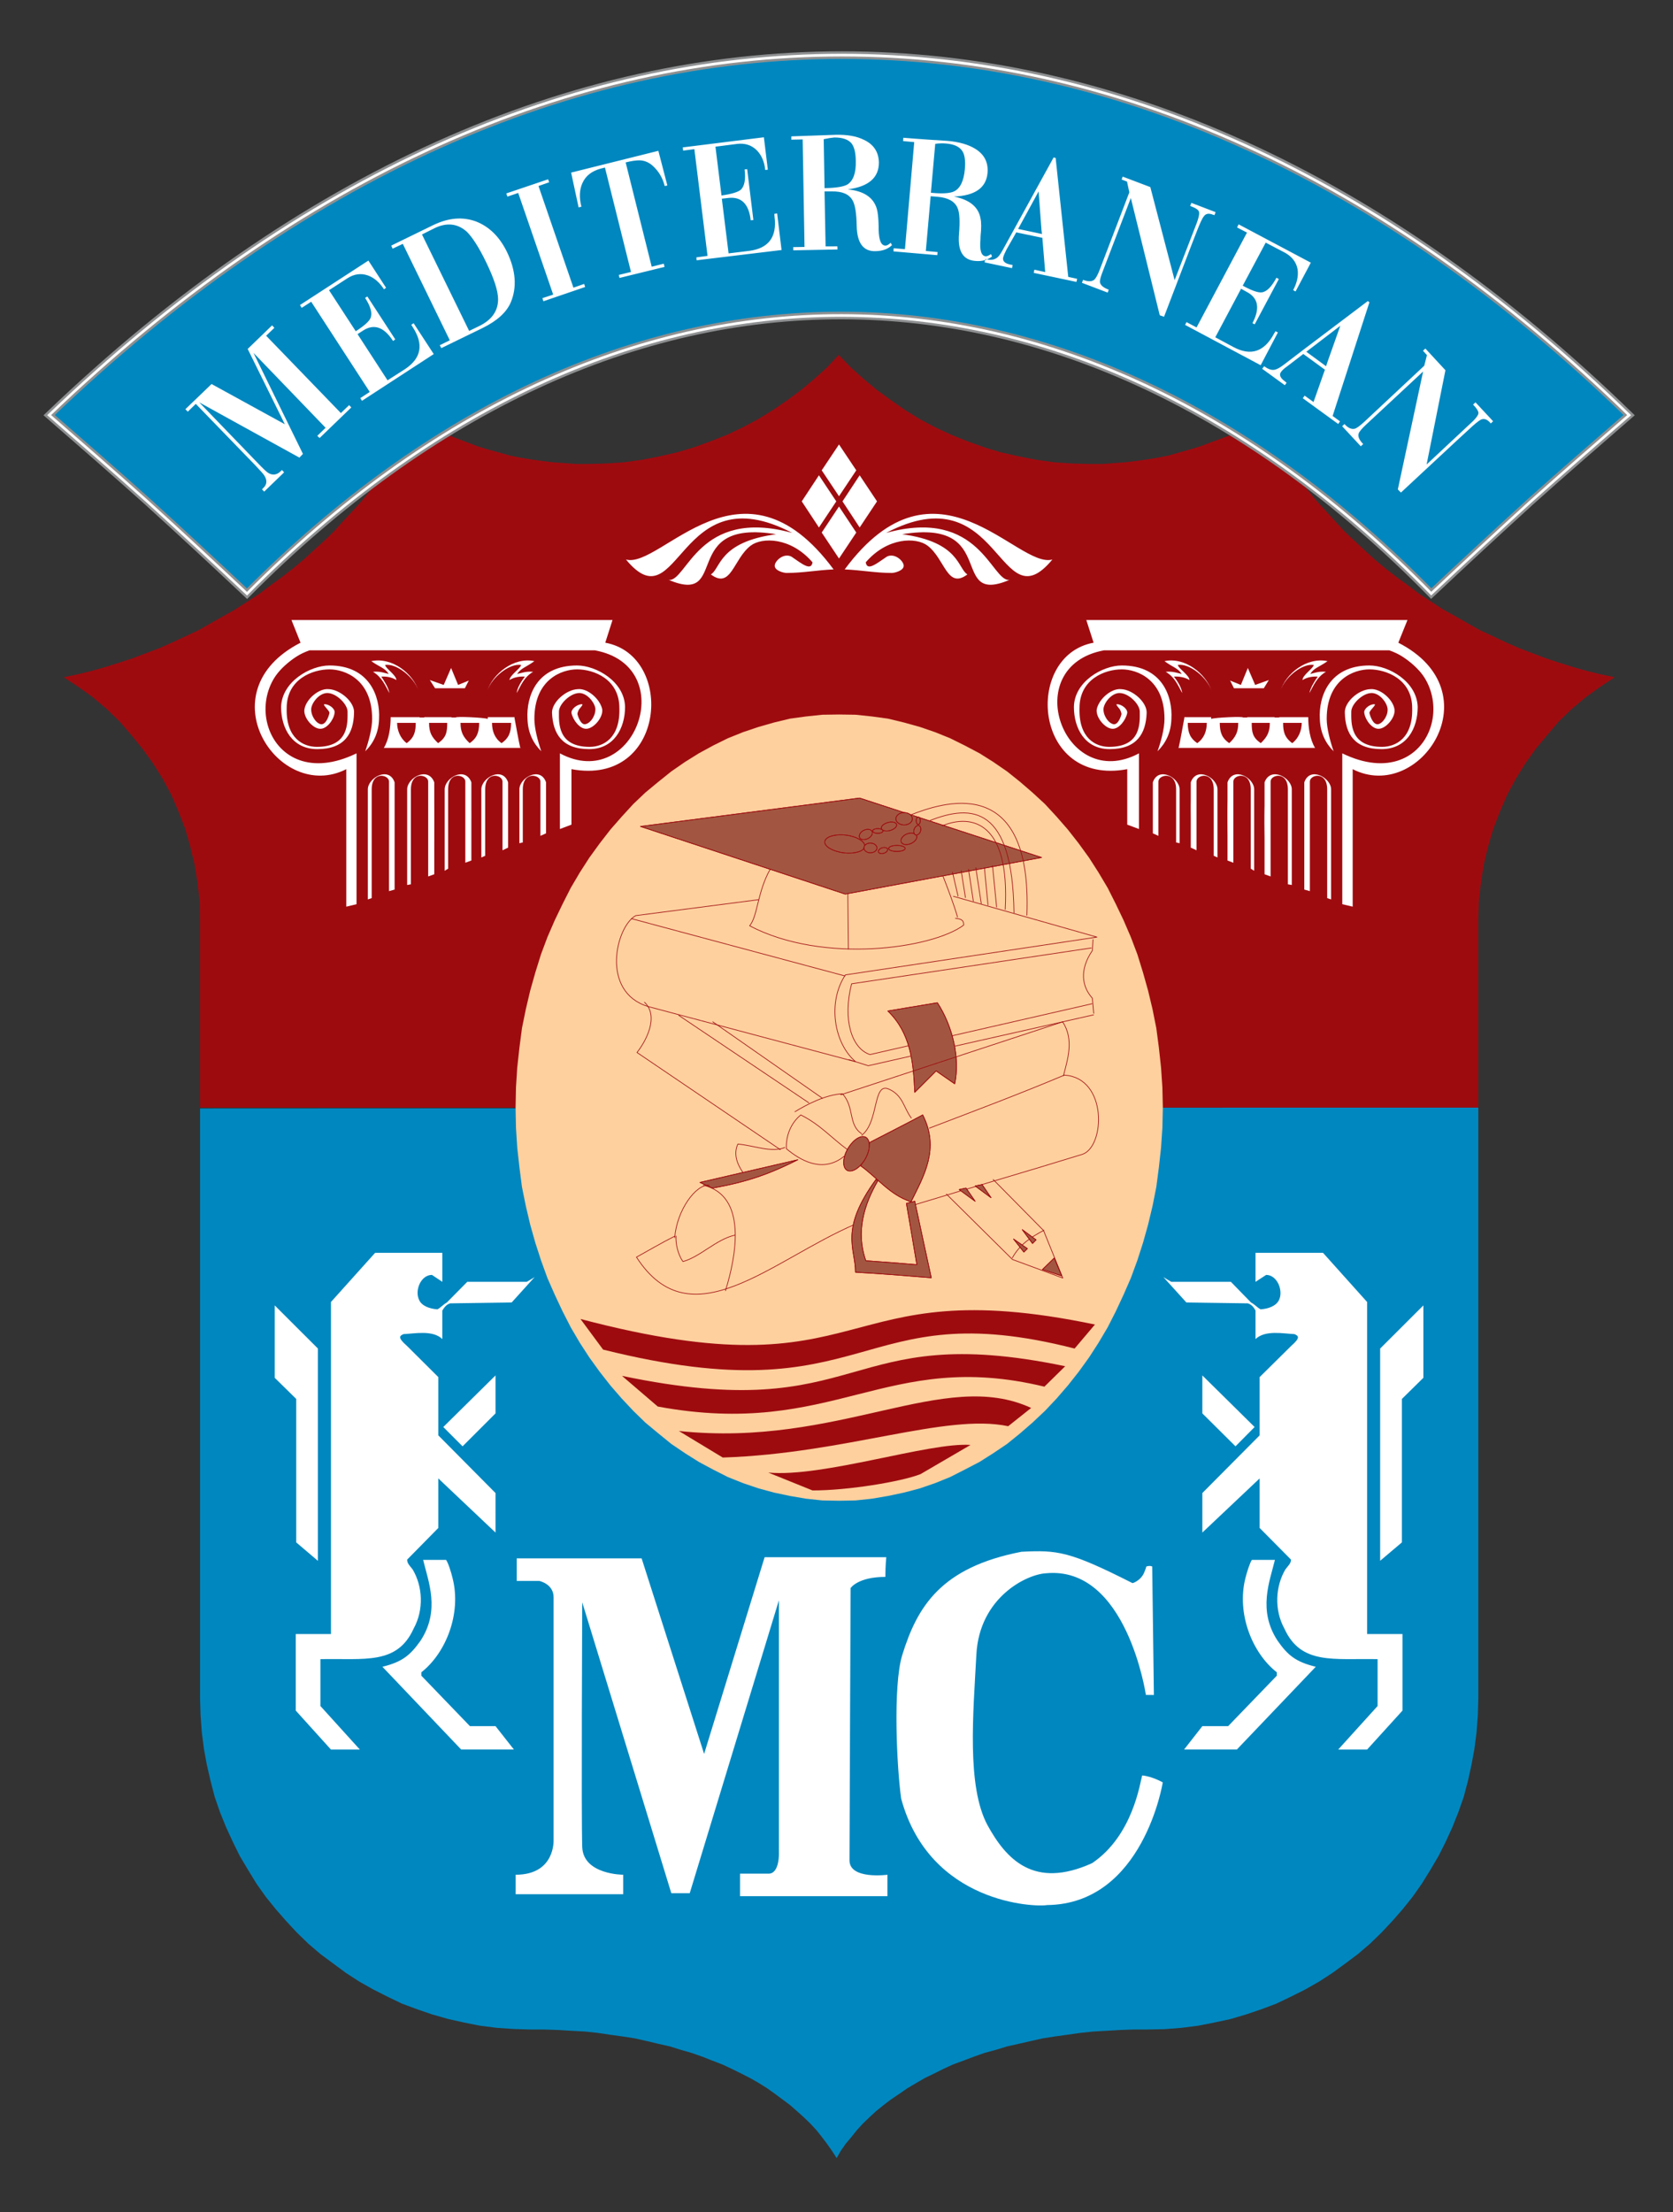 <?xml version="1.0" encoding="utf-8"?>
<!-- Generator: Adobe Illustrator 16.0.0, SVG Export Plug-In . SVG Version: 6.00 Build 0)  -->
<!DOCTYPE svg PUBLIC "-//W3C//DTD SVG 1.1//EN" "http://www.w3.org/Graphics/SVG/1.1/DTD/svg11.dtd">
<svg version="1.1" id="Layer_1" xmlns="http://www.w3.org/2000/svg" xmlns:xlink="http://www.w3.org/1999/xlink" x="0px" y="0px"
	 width="236px" height="311.999px" viewBox="0 0 236 311.999" enable-background="new 0 0 236 311.999" xml:space="preserve">
<rect x="0" y="0" width="236" height="311.999" fill="#333333" stroke="none"/>
<g>
	<path fill-rule="evenodd" clip-rule="evenodd" fill="#0087BF" d="M28.222,156.343v83.227l0.07,2.365l0.173,2.379l0.304,2.37
		l0.413,2.247l0.516,2.243l0.594,2.278l0.735,2.13l0.861,2.128l0.958,2.082l0.975,1.979l1.157,1.943l1.209,1.976l1.285,1.819
		l1.408,1.746l1.468,1.677l1.507,1.624l1.645,1.597l1.702,1.456l1.783,1.32l1.819,1.346l1.879,1.218l1.96,1.104l2.001,1.014
		l2.067,0.995l2.137,0.793l2.113,0.725l2.29,0.651l2.224,0.496l2.255,0.448l2.382,0.3l2.366,0.161l2.382,0.074h1.947l1.948,0.066
		l1.891,0.116l1.88,0.1l1.826,0.198l1.766,0.262l1.771,0.244l1.712,0.27l1.693,0.384l1.641,0.39l1.578,0.354l1.576,0.496
		l1.462,0.417l1.528,0.534l1.396,0.552l1.409,0.541l1.333,0.619l1.337,0.662l1.272,0.648l1.241,0.709l1.152,0.723l1.087,0.778
		l1.088,0.803l1.045,0.783l0.968,0.846l0.973,0.875l0.923,0.888l0.856,0.923l0.789,0.989l0.72,0.957l0.68,0.964l0.673,1.042l0,0
		l0.595-1.042l0.673-0.964l0.805-0.957l0.791-0.989l0.845-0.923l0.922-0.888l0.951-0.875l1.05-0.846l1.023-0.783l1.171-0.786
		l1.147-0.795l1.222-0.723l1.22-0.709l1.338-0.648l1.324-0.662l1.345-0.619l1.469-0.541l1.464-0.552l1.513-0.534l1.534-0.417
		l1.637-0.496l1.58-0.354l1.695-0.39l1.713-0.384l1.698-0.27l1.776-0.244l1.824-0.262l1.888-0.198l1.812-0.1l1.96-0.116l1.961-0.071
		h1.933l2.388-0.046l2.355-0.185l2.384-0.3l2.256-0.448l2.259-0.481l2.247-0.666l2.142-0.725l2.114-0.793l2.074-0.995l2.022-1.014
		l1.939-1.104l1.878-1.218l1.839-1.346l1.764-1.32l1.7-1.456l1.646-1.597l1.519-1.624l1.468-1.677l1.395-1.746l1.278-1.819
		l1.223-1.976l1.143-1.943l0.996-1.979l0.954-2.082l0.846-2.128l0.749-2.13l0.6-2.278l0.494-2.243l0.413-2.247l0.307-2.37
		l0.177-2.379l0.069-2.365v-83.349C148.307,156.221,88.445,156.343,28.222,156.343"/>
	<polygon fill-rule="evenodd" clip-rule="evenodd" fill="#9E0B0F" points="208.534,156.221 208.534,129.785 208.61,127.117 
		208.914,124.444 209.315,121.883 209.93,119.341 210.678,116.828 211.595,114.454 212.611,112.1 213.836,109.832 215.159,107.687 
		216.623,105.641 218.229,103.707 219.854,101.794 221.679,100.033 223.65,98.371 225.648,96.928 227.775,95.522 225.757,95.101 
		223.808,94.621 221.86,94.07 219.912,93.456 218.039,92.838 216.137,92.122 214.271,91.406 212.423,90.597 210.615,89.744 
		208.787,88.895 207.074,87.935 205.314,86.93 203.586,85.97 201.896,84.87 200.261,83.805 198.681,82.611 197.1,81.464 
		195.518,80.246 193.989,78.975 192.521,77.634 191.085,76.3 189.658,74.953 188.312,73.482 186.992,72.037 185.648,70.565 
		184.424,69.065 183.192,67.458 181.999,65.883 180.898,64.314 179.797,62.637 178.719,60.956 177.734,59.263 176.384,59.978 
		175.054,60.638 173.658,61.328 172.259,61.862 170.793,62.397 169.33,62.947 167.86,63.396 166.404,63.803 164.888,64.24 
		163.357,64.545 161.833,64.796 160.25,65.021 158.717,65.205 157.165,65.316 155.523,65.444 153.927,65.444 151.302,65.377 
		148.745,65.205 146.203,64.852 143.704,64.36 141.197,63.803 138.832,63.086 136.457,62.231 134.201,61.328 131.95,60.287 
		129.769,59.126 127.692,57.847 125.683,56.443 123.687,54.993 121.84,53.462 120.011,51.817 118.312,50.059 116.669,51.817 
		114.842,53.462 113.022,54.993 111.071,56.443 109.005,57.847 106.929,59.126 104.746,60.287 102.551,61.328 100.256,62.231 
		97.917,63.086 95.492,63.803 93.061,64.36 90.552,64.852 88.017,65.205 85.446,65.377 82.83,65.444 81.242,65.444 79.607,65.316 
		78.027,65.205 76.496,65.021 74.906,64.796 73.39,64.545 71.876,64.24 70.328,63.803 68.834,63.396 67.364,62.947 65.915,62.397 
		64.494,61.862 63.115,61.328 61.704,60.638 60.359,59.978 59.024,59.263 58.054,60.956 56.95,62.637 55.869,64.314 54.764,65.883 
		53.542,67.458 52.332,69.065 51.105,70.565 49.768,72.037 48.427,73.482 47.101,74.953 45.712,76.3 44.237,77.634 42.771,78.975 
		41.249,80.246 39.67,81.464 38.09,82.611 36.507,83.805 34.871,84.87 33.157,85.97 31.451,86.93 29.677,87.935 27.99,88.895 
		26.16,89.744 24.334,90.597 22.508,91.406 20.618,92.122 18.722,92.838 16.844,93.456 14.892,94.07 12.944,94.621 10.987,95.101 
		8.988,95.522 11.123,96.928 13.13,98.371 15.085,100.033 16.896,101.794 18.548,103.707 20.121,105.641 21.597,107.687 
		22.938,109.832 24.161,112.1 25.17,114.454 26.1,116.828 26.82,119.341 27.436,121.883 27.852,124.444 28.169,127.117 
		28.222,129.785 28.222,156.221 	"/>
	<path fill-rule="evenodd" clip-rule="evenodd" fill="#FFFFFF" d="M187.772,111.338c0-1.643-2.998-3.3-3.782-0.993v15.123
		l0.784,0.222v-15.462c0-0.977,2.444-1.522,2.444,1.111v15.333l0.554,0.189V111.338z"/>
	<path fill-rule="evenodd" clip-rule="evenodd" fill="#FFFFFF" d="M198.543,87.45h-45.304l1.029,3.201
		c-9.897,1.799-8.56,20.318,4.745,17.836v7.825l1.657,0.617v-10.672c-10.611,5.67-17.11-12.291-4.923-14.533h40.229
		c11.159,3.989,6.323,20.827-6.629,14.533v21.276l1.466,0.346v-19.392c9.493,4.856,19.967-10.924,6.439-17.836L198.543,87.45z"/>
	<path fill-rule="evenodd" clip-rule="evenodd" fill="#FFFFFF" d="M157.208,94.276c6.454-0.78,9.553,5.431,6.644,10.596
		C165.727,99.753,163.229,93.926,157.208,94.276 M153.729,95.857l0.244-0.175h-0.073L153.729,95.857z M153.062,104.017
		c-1.463-2.173-1.395-5.4,0.136-7.613C151.423,98.184,151.179,102.146,153.062,104.017 M160.02,104.378
		c4.628-4.625-2.996-10.043-5.141-4.261c0,2.444,2.873,3.411,3.724,0.797c0.265-0.688-0.308-0.954-0.784-1.28
		c0.477,1.05,0.977,2.452-0.795,2.803c-3.784-1.042,0-7.969,3.714-2.985C161.298,101.028,160.852,103.108,160.02,104.378
		 M159.582,104.766l0.051-0.093l0.076-0.049L159.582,104.766z M194.115,94.276c-6.047-0.35-8.532,5.478-6.659,10.596
		C184.596,99.753,187.649,93.496,194.115,94.276 M191.304,104.378c-1.88-2.672-0.978-7.621,3.037-6.627
		c1.339,1.331,2.37,2.618,0.673,4.336c-1.278,1.021-2.679-1.059-1.583-2.333l0.073-0.118c-1.642,1.229-0.189,3.159,1.318,2.927
		c2.682-1.948,1.415-4.142-1.087-5.062C189.822,97.5,188.723,101.843,191.304,104.378 M191.719,104.766l-0.125-0.142l0.078,0.049
		L191.719,104.766z M198.43,96.758c1.392,1.858,1.076,5.389-0.128,7.259C200.004,102.333,200.004,98.539,198.43,96.758
		 M197.328,95.607l0.12,0.121l-0.062-0.045L197.328,95.607z M185.262,95.276h0.739l0.242-0.207h-0.31L185.262,95.276z
		 M184.486,95.214l-0.198,0.176l-0.043,0.105l0.043-0.059L184.486,95.214z M185.46,94.167l1.088-0.671l-0.438-0.071l-1.084,0.208
		h0.61L185.46,94.167z M178.987,95.918l-1.929,0.688l-1.034-2.393l-0.978,2.393l-1.521-0.615l0.543,1.085h4.207L178.987,95.918z
		 M170.233,101.957c0,1.151-0.373,2.189-1.345,2.861c-0.98-0.672-1.337-1.468-1.337-2.861H170.233z M174.671,101.957
		c0,1.272-0.354,2.007-1.269,2.861c-0.988-0.672-1.337-1.468-1.337-2.861H174.671z M179.124,101.957
		c0,1.322-0.386,2.007-1.276,2.861c-1.158-0.802-1.276-1.54-1.276-2.861H179.124z M183.629,101.957c0,1.033-0.437,2.189-1.34,2.861
		c-1.099-0.802-1.289-1.66-1.289-2.861H183.629z M163.229,109.806c-0.918,0.91-0.43,6.137-0.43,7.606l0.314,0.18v-7.357
		L163.229,109.806z M171.322,110.969l0.061,0.405v9.208l0.077,0.071v-9.28l-0.138-0.468V110.969z M168.656,109.806
		c-1.059,0.662-0.498,8.11-0.498,9.618l0.303,0.196v-9.385L168.656,109.806z M173.874,109.806h-5.218H173.874z M173.874,109.806
		c-1.138,0.806-0.545,9.682-0.545,11.445l0.376,0.118v-11.135L173.874,109.806z M187.342,110.969l0.062,0.405v15.168
		c0,0,0.246-14.352-0.062-15.636V110.969z M184.66,109.806l-0.174,0.117l-0.317,0.545v14.848l0.317,0.152v-15.233L184.66,109.806z
		 M181.791,110.969l0.076,0.405v13.228c0,0,0.185-12.544-0.076-13.696V110.969z M179.124,109.806
		c-1.227,0.806-0.562,11.445-0.562,13.403l0.373,0.099v-13.074L179.124,109.806z M153.549,87.753h44.586l-1.227,3.058
		c4.686,2.821,7.297,5.85,6.081,11.521c-2.187,5.644-6.625,8.076-12.476,5.814v19.495l-0.976-0.25v-20.678
		c4.577,1.764,8.46,1.88,11.642-2.257c2.905-5.84,0.172-10.242-5.203-12.917h-40.339c-4.084,1.161-6.28,2.989-6.771,7.311
		c0.426,6.391,4.983,10.461,11.505,7.863v9.907l-1.149-0.433v-7.91c-4.446,0.378-7.376-0.13-9.997-3.965
		c-2.614-5.773-0.969-11.44,5.3-13.426L153.549,87.753z M195.877,90.938h-40.203l-0.654-2.459h41.504L195.877,90.938z
		 M175.942,101.153v0.042h-0.596c0-0.168-3.887,0-4.494,0.201v-0.243h-3.788v0.128c0,0-0.66,3.709-0.792,4.137l-0.047,0.073h19.287
		c-0.731-1.179-0.966-2.929-0.966-4.338h-4.09v0.042h-0.66v-0.042H175.942z"/>
	<path fill-rule="evenodd" clip-rule="evenodd" fill="#FFFFFF" d="M164.077,97.956l0.432,1.469l0.187,1.805
		c0-1.196-0.187-2.181-0.618-3.33V97.956z M163.97,97.654l-0.421-0.974l-0.435-0.372l0.115,0.187L163.97,97.654z M187.045,98.588
		c-0.316,0.837-0.434,1.759-0.434,2.642l0.181-1.805L187.045,98.588z M187.522,97.373l0.546-0.877
		C187.836,96.744,187.704,96.985,187.522,97.373 M196.186,100.465v-0.059l-0.077,0.232L196.186,100.465z M177.109,96.801h1.05
		l0.291-0.492L177.109,96.801z M174.998,96.801l-0.991-0.354l0.173,0.354H174.998z M175.165,96.874L175.165,96.874l-0.167-0.073
		L175.165,96.874z M176.92,96.874l-0.896-2.058l-0.859,2.058H176.92z M170.41,102.938c-0.243,0.882-0.796,1.652-1.521,2.142
		c-1.194-0.849-1.575-1.759-1.575-3.409h3.153v0.79L170.41,102.938z M174.867,102.938c-0.317,1.047-0.616,1.411-1.465,2.142
		c-1.337-0.919-1.592-1.64-1.592-3.409h3.118v0.79L174.867,102.938z M179.361,102.461c-0.117,1.232-0.544,1.818-1.514,2.619
		c-1.349-0.969-1.532-1.64-1.532-3.409h3.046V102.461z M183.871,102.461c-0.136,0.979-0.729,2.033-1.582,2.619
		c-1.289-0.849-1.522-1.813-1.522-3.409h3.104V102.461z M154.822,91.027l-0.973-3.051h43.905l-1.164,2.919l2.62,1.516
		c4.337,4.213,4.933,7.5,2.141,12.842c-3.483,3.663-6.273,4.342-11.094,2.5v19.531l-0.482-0.097v-20.165
		c6.648,2.573,12.372,0.199,12.828-7.237c-0.415-4.632-2.585-6.516-6.556-8.54h-40.495c-2.785,0.758-4.552,1.849-6.195,4.277
		c-2.372,7.138,2.988,14.676,10.776,11.5v9.178l-0.675-0.218v-7.97c-6.748,0.547-10.47-1.649-11.261-8.531
		C148.568,94.726,150.326,92.471,154.822,91.027 M155.505,91.138l-0.785-2.932h42.127l-0.799,2.932H155.505z M171.582,101.362
		l-0.97,0.382v-0.382h-3.299v0.123c0,0-0.553,3.239-0.672,3.717h18.427c-0.353-1.216-0.78-2.474-0.78-3.839h-3.573v0.072h-1.164
		v-0.072h-3.348v0.072h-1.103v-0.072H171.582z"/>
	<path fill-rule="evenodd" clip-rule="evenodd" fill="#FFFFFF" d="M163.284,105.964c1.157-1.146,1.9-2.614,1.958-4.568
		c0.185-3.158-1.281-7.533-7.001-7.533c-2.688,0-6.688,2.25-6.75,5.843c0,3.038,1.566,5.953,5.035,5.953
		c3.845,0,5.117-2.187,5.226-5.102c0.062-1.477-1.93-3.297-3.624-3.357c-1.407-0.123-3.108,1.416-3.412,2.815
		c-0.191,1.137,1.144,2.729,2.189,2.778c0.955,0.062,1.933-1.277,2.108-2.236c0.075-0.542-0.772-1.23-1.445-1.23
		c-0.36,0,0.673,0.852,0.673,1.23c-0.113,0.595-0.548,1.699-1.166,1.588c-0.766-0.146-1.522-1.343-1.401-2.277
		c0.186-0.958,1.231-2.119,2.239-2.119c1.309,0,2.868,1.577,2.868,2.618c0,1.518,0.262,4.975-4.316,4.975
		c-1.94,0-4.316-1.251-4.186-5.474c0-4.074,3.58-5.457,5.962-5.457c2.13,0,6.026,1.383,6.026,6.984
		C164.268,102.745,163.78,104.584,163.284,105.964"/>
	<path fill-rule="evenodd" clip-rule="evenodd" fill="#FFFFFF" d="M188.123,105.964c-1.141-1.146-1.88-2.614-1.943-4.568
		c-0.179-3.158,1.343-7.533,6.999-7.533c2.698,0,6.693,2.25,6.808,5.843c0,3.038-1.557,5.953-5.099,5.953
		c-3.847,0-5.112-2.187-5.179-5.102c-0.105-1.477,1.885-3.297,3.605-3.357c1.388-0.123,3.161,1.416,3.396,2.815
		c0.192,1.137-1.159,2.729-2.185,2.778c-0.984,0.062-1.95-1.277-2.072-2.236c-0.119-0.542,0.725-1.23,1.403-1.23
		c0.437,0-0.679,0.852-0.679,1.23c0.136,0.595,0.557,1.699,1.233,1.588c0.713-0.146,1.465-1.343,1.314-2.277
		c-0.175-0.958-1.2-2.119-2.237-2.119c-1.277,0-2.87,1.577-2.87,2.618c0,1.518-0.251,4.975,4.344,4.975
		c1.94,0,4.372-1.251,4.248-5.474c0-4.074-3.659-5.457-6.032-5.457c-2.138,0-6.026,1.383-6.026,6.984
		C187.152,102.745,187.649,104.584,188.123,105.964"/>
	<path fill-rule="evenodd" clip-rule="evenodd" fill="#FFFFFF" d="M166.761,97.751c-0.544-0.993-1.034-2.256-2.319-2.993
		c0.985-0.114,1.708,0.191,2.262,0.303c-0.554-0.847-1.276-0.946-2.436-1.809c2.92-0.62,5.834,1.809,6.624,4.137
		c-0.671-1.894-3.098-3.849-4.742-3.601c0.067,0.487,1.6,1.425,1.645,2.13c-0.683-0.423-1.528-0.529-2.205-0.484
		C166.094,96.04,166.703,97.03,166.761,97.751"/>
	<path fill-rule="evenodd" clip-rule="evenodd" fill="#FFFFFF" d="M184.716,97.751c0.546-0.993,1.036-2.256,2.329-2.993
		c-0.994-0.114-1.722,0.191-2.21,0.303c0.488-0.847,1.216-0.946,2.437-1.809c-2.983-0.62-5.897,1.809-6.625,4.137
		c0.597-1.894,3.089-3.849,4.677-3.601c-0.062,0.487-1.588,1.425-1.588,2.13c0.688-0.423,1.469-0.529,2.151-0.484
		C185.46,96.04,184.835,97.03,184.716,97.751"/>
	<path fill-rule="evenodd" clip-rule="evenodd" fill="#FFFFFF" d="M166.396,111.338c0-1.643-2.984-3.3-3.772-0.993v7.19l0.788,0.359
		v-7.667c0-0.977,2.496-1.522,2.496,1.111v7.482l0.488,0.113V111.338z"/>
	<path fill-rule="evenodd" clip-rule="evenodd" fill="#FFFFFF" d="M171.743,111.338c0-1.643-2.953-3.3-3.768-0.993v9.207
		l0.814,0.377v-9.703c0-0.977,2.423-1.522,2.423,1.111v9.364l0.53,0.243V111.338z"/>
	<path fill-rule="evenodd" clip-rule="evenodd" fill="#FFFFFF" d="M176.92,111.338c0-1.643-2.937-3.3-3.763-0.993v11.024
		l0.826,0.315v-11.458c0-0.977,2.451-1.522,2.451,1.111v11.181l0.485,0.302V111.338z"/>
	<path fill-rule="evenodd" clip-rule="evenodd" fill="#FFFFFF" d="M182.226,111.338c0-1.643-2.991-3.3-3.843-0.993v12.963
		l0.852,0.312v-13.394c0-0.977,2.438-1.522,2.438,1.111v13.389l0.553,0.097V111.338z"/>
	<path fill-rule="evenodd" clip-rule="evenodd" fill="#FFFFFF" d="M176.07,95.447l-0.511,1.233h1.055L176.07,95.447z
		 M190.799,107.752l-0.72-0.291L190.799,107.752z M191.456,108.011L191.456,108.011l-0.657-0.259L191.456,108.011z M197.387,108.071
		c-2.208,0.488-3.651,0.308-5.931-0.06C193.787,108.87,195.125,108.806,197.387,108.071 M198.902,107.327l-0.436,0.247l0.38-0.188
		L198.902,107.327z M202.908,99.829v0.856l-0.047,0.057L202.908,99.829z M202.725,98.033
		C202.989,100.638,203.097,100.033,202.725,98.033 M202.684,97.832C203.289,99.785,202.684,97.956,202.684,97.832 M202.254,96.496
		l0.43,1.336l-0.121-0.529L202.254,96.496z M202.188,96.321L202.188,96.321l0.065,0.175L202.188,96.321z M200.853,94.36l0.302,0.455
		l1.034,1.505l-0.249-0.615L200.853,94.36z M150.513,93.694l1.154-0.922l0.953-0.65l-1.129,0.532L150.513,93.694z M158.834,107.873
		l0.93-0.05v8.02l0.158,0.063v-8.445l-1.03,0.412H158.834z M148.989,102.283c0.467,1.996,2.065,4.01,3.83,4.816
		C150.861,105.615,150.06,104.494,148.989,102.283 M154.512,88.266h-0.285l0.962,2.927l0.115-0.054L154.512,88.266z M196.323,91.192
		l1.923,0.986l1.074,0.659l-0.186-0.184l-2.725-1.516L196.323,91.192z M196.476,90.769l0.989-2.503h-0.337L196.476,90.769z
		 M184.169,102.711c-0.077,0.652-0.677,1.957-1.227,2.324h1.832C184.774,104.844,184.231,103.056,184.169,102.711 M181.725,105.035
		c-1.025-0.711-1.147-2.164-1.147-3.291h-0.9c0,1.386-0.26,2.417-1.227,3.291H181.725z M177.29,105.035
		c-1.173-0.756-1.173-2.019-1.173-3.291h-0.901c0,1.386-0.239,2.417-1.232,3.291H177.29z M172.849,105.035
		c-1.179-0.804-1.211-1.979-1.211-3.364l-0.859,0.361c0,1.023-0.421,2.461-1.225,3.002H172.849z M168.336,105.035
		c-0.295-0.191-0.784-0.875-0.977-1.109c-0.058,0.06-0.354,0.918-0.354,1.109H168.336z"/>
	<path fill-rule="evenodd" clip-rule="evenodd" fill="#FFFFFF" d="M76.356,105.964c-1.155-1.146-1.881-2.614-1.947-4.568
		c-0.181-3.158,1.274-7.533,7.006-7.533c2.669,0,6.683,2.25,6.757,5.843c0,3.038-1.595,5.953-5.055,5.953
		c-3.848,0-5.115-2.187-5.247-5.102c-0.051-1.477,1.955-3.297,3.667-3.357c1.406-0.123,3.099,1.416,3.411,2.815
		c0.178,1.137-1.169,2.729-2.207,2.778c-0.962,0.062-1.938-1.277-2.127-2.236c-0.056-0.542,0.801-1.23,1.472-1.23
		c0.369,0-0.671,0.852-0.671,1.23c0.122,0.595,0.549,1.699,1.145,1.588c0.808-0.146,1.524-1.343,1.419-2.277
		c-0.199-0.958-1.237-2.119-2.256-2.119c-1.279,0-2.878,1.577-2.878,2.618c0,1.518-0.229,4.975,4.333,4.975
		c1.948,0,4.319-1.251,4.195-5.474c0-4.074-3.594-5.457-5.958-5.457c-2.146,0-6.033,1.383-6.033,6.984
		C75.382,102.745,75.881,104.584,76.356,105.964"/>
	<path fill-rule="evenodd" clip-rule="evenodd" fill="#FFFFFF" d="M51.521,105.964c1.171-1.146,1.889-2.614,1.95-4.568
		c0.175-3.158-1.352-7.533-6.995-7.533c-2.688,0-6.707,2.25-6.825,5.843c0,3.038,1.592,5.953,5.105,5.953
		c3.846,0,5.126-2.187,5.183-5.102c0.134-1.477-1.897-3.297-3.591-3.357c-1.388-0.123-3.161,1.416-3.398,2.815
		c-0.217,1.137,1.138,2.729,2.181,2.778c0.966,0.062,1.949-1.277,2.065-2.236c0.13-0.542-0.72-1.23-1.394-1.23
		c-0.437,0,0.674,0.852,0.674,1.23c-0.128,0.595-0.545,1.699-1.223,1.588c-0.738-0.146-1.466-1.343-1.342-2.277
		c0.176-0.958,1.219-2.119,2.261-2.119c1.275,0,2.854,1.577,2.854,2.618c0,1.518,0.245,4.975-4.323,4.975
		c-1.971,0-4.382-1.251-4.264-5.474c0-4.074,3.647-5.457,6.036-5.457c2.126,0,6.02,1.383,6.02,6.984
		C52.496,102.745,52.001,104.584,51.521,105.964"/>
	<path fill-rule="evenodd" clip-rule="evenodd" fill="#FFFFFF" d="M72.893,97.751c0.548-0.993,1.02-2.256,2.309-2.993
		c-0.992-0.114-1.692,0.191-2.258,0.303c0.565-0.847,1.266-0.946,2.44-1.809c-2.93-0.62-5.854,1.809-6.629,4.137
		c0.661-1.894,3.114-3.849,4.754-3.601c-0.068,0.487-1.585,1.425-1.64,2.13c0.658-0.423,1.504-0.529,2.176-0.484
		C73.568,96.04,72.943,97.03,72.893,97.751"/>
	<path fill-rule="evenodd" clip-rule="evenodd" fill="#FFFFFF" d="M54.924,97.751c-0.548-0.993-1.043-2.256-2.311-2.993
		c0.981-0.114,1.713,0.191,2.215,0.303c-0.502-0.847-1.233-0.946-2.457-1.809c2.997-0.62,5.902,1.809,6.643,4.137
		c-0.609-1.894-3.102-3.849-4.688-3.601c0.05,0.487,1.586,1.425,1.586,2.13c-0.669-0.423-1.46-0.529-2.126-0.484
		C54.197,96.04,54.828,97.03,54.924,97.751"/>
	<path fill-rule="evenodd" clip-rule="evenodd" fill="#FFFFFF" d="M73.266,111.338c0-1.643,2.969-3.3,3.762-0.993v7.19l-0.793,0.359
		v-7.667c0-0.977-2.486-1.522-2.486,1.111v7.482l-0.482,0.113V111.338z"/>
	<path fill-rule="evenodd" clip-rule="evenodd" fill="#FFFFFF" d="M67.901,111.338c0-1.643,2.983-3.3,3.775-0.993v9.207
		l-0.792,0.377v-9.703c0-0.977-2.438-1.522-2.438,1.111v9.364l-0.545,0.243V111.338z"/>
	<path fill-rule="evenodd" clip-rule="evenodd" fill="#FFFFFF" d="M62.728,111.338c0-1.643,2.913-3.3,3.765-0.993v11.024
		l-0.852,0.315v-11.458c0-0.977-2.427-1.522-2.427,1.111v11.181l-0.486,0.302V111.338z"/>
	<path fill-rule="evenodd" clip-rule="evenodd" fill="#FFFFFF" d="M51.889,111.338c0-1.643,2.988-3.3,3.775-0.993v15.123
		l-0.787,0.222v-15.462c0-0.977-2.445-1.522-2.445,1.111v15.333l-0.543,0.189V111.338z"/>
	<path fill-rule="evenodd" clip-rule="evenodd" fill="#FFFFFF" d="M57.436,111.338c0-1.643,2.966-3.3,3.824-0.993v12.963
		l-0.858,0.312v-13.394c0-0.977-2.438-1.522-2.438,1.111v13.389l-0.528,0.097V111.338z"/>
	<path fill-rule="evenodd" clip-rule="evenodd" fill="#FFFFFF" d="M41.115,87.45h45.288l-1.021,3.201
		c9.919,1.799,8.567,20.318-4.769,17.836v7.825l-1.63,0.617v-10.672c10.583,5.67,17.104-12.291,4.922-14.533H43.669
		c-11.124,3.989-6.331,20.827,6.625,14.533v21.276l-1.446,0.346v-19.392c-9.499,4.856-19.966-10.924-6.453-17.836L41.115,87.45z"/>
	<path fill-rule="evenodd" clip-rule="evenodd" fill="#FFFFFF" d="M82.451,94.276c-6.465-0.78-9.567,5.431-6.642,10.596
		C73.912,99.753,76.414,93.926,82.451,94.276 M85.901,95.857l-0.229-0.175h0.059L85.901,95.857z M86.577,104.017
		c1.467-2.173,1.401-5.4-0.127-7.613C88.222,98.184,88.465,102.146,86.577,104.017 M79.654,104.378
		c-4.63-4.625,2.965-10.043,5.106-4.261c0,2.444-2.874,3.411-3.724,0.797c-0.233-0.688,0.312-0.954,0.795-1.28
		c-0.483,1.05-0.975,2.452,0.787,2.803c3.777-1.042,0-7.969-3.719-2.985C78.376,101.028,78.786,103.108,79.654,104.378
		 M80.072,104.766l-0.054-0.093l-0.072-0.049L80.072,104.766z M45.554,94.276c6.031-0.35,8.523,5.478,6.626,10.596
		C55.054,99.753,52.001,93.496,45.554,94.276 M48.342,104.378c1.905-2.672,0.995-7.621-3.031-6.627
		c-1.328,1.331-2.376,2.618-0.665,4.336c1.286,1.021,2.669-1.059,1.579-2.333l-0.052-0.118c1.624,1.229,0.176,3.159-1.354,2.927
		c-2.693-1.948-1.399-4.142,1.112-5.062C49.809,97.5,50.908,101.843,48.342,104.378 M47.923,104.766l0.119-0.142l-0.045,0.049
		L47.923,104.766z M41.221,96.758c-1.389,1.858-1.083,5.389,0.122,7.259C39.651,102.333,39.651,98.539,41.221,96.758 M42.327,95.607
		l-0.072,0.075l-0.056,0.045L42.327,95.607z M54.376,95.276h-0.729L53.41,95.07h0.308L54.376,95.276z M55.159,95.214l0.209,0.176
		l0.045,0.105l-0.045-0.059L55.159,95.214z M54.191,94.167l-1.094-0.671l0.437-0.071l1.097,0.208h-0.604L54.191,94.167z
		 M60.635,95.918l1.959,0.688l1.039-2.393l0.988,2.393l1.509-0.615l-0.554,1.085h-4.203L60.635,95.918z M69.406,101.957
		c0,1.151,0.379,2.189,1.348,2.861c0.975-0.672,1.344-1.468,1.344-2.861H69.406z M64.963,101.957c0,1.272,0.368,2.007,1.291,2.861
		c0.978-0.672,1.338-1.468,1.338-2.861H64.963z M60.525,101.957c0,1.322,0.358,2.007,1.283,2.861c1.14-0.802,1.277-1.54,1.277-2.861
		H60.525z M56.017,101.957c0,1.033,0.443,2.189,1.352,2.861c1.092-0.802,1.276-1.66,1.276-2.861H56.017z M76.414,109.806
		c0.917,0.91,0.429,6.137,0.429,7.606l-0.291,0.18v-7.357L76.414,109.806z M68.316,110.969l-0.063,0.405v9.208l-0.062,0.071v-9.28
		l0.125-0.468V110.969z M71.005,109.806c1.035,0.662,0.472,8.11,0.472,9.618l-0.295,0.196v-9.385L71.005,109.806z M65.759,109.806
		h5.246H65.759z M65.759,109.806c1.155,0.806,0.546,9.682,0.546,11.445l-0.359,0.118v-11.135L65.759,109.806z M52.306,110.969
		l-0.054,0.405v15.168c0,0-0.251-14.352,0.054-15.636V110.969z M54.982,109.806l0.177,0.117l0.303,0.545v14.848l-0.303,0.152
		v-15.233L54.982,109.806z M57.859,110.969l-0.063,0.405v13.228c0,0-0.193-12.544,0.063-13.696V110.969z M60.525,109.806
		c1.204,0.806,0.55,11.445,0.55,13.403l-0.354,0.099v-13.074L60.525,109.806z M86.087,87.753H41.531l1.202,3.058
		c-4.672,2.821-7.284,5.85-6.071,11.521c2.193,5.644,6.642,8.076,12.494,5.814v19.495l0.955-0.25v-20.678
		c-4.558,1.764-8.45,1.88-11.621-2.257c-2.911-5.84-0.173-10.242,5.179-12.917h40.36c4.068,1.161,6.262,2.989,6.763,7.311
		c-0.429,6.391-5.008,10.461-11.522,7.863v9.907l1.167-0.433v-7.91c4.438,0.378,7.364-0.13,9.99-3.965
		c2.615-5.773,0.975-11.44-5.301-13.426L86.087,87.753z M43.788,90.938h40.171l0.677-2.459H43.131L43.788,90.938z M63.689,101.153
		v0.042h0.61c0-0.168,3.892,0,4.506,0.201v-0.243h3.777v0.128c0,0,0.668,3.709,0.797,4.137l0.056,0.073H54.141
		c0.736-1.179,0.967-2.929,0.967-4.338h4.076v0.042h0.671v-0.042H63.689z"/>
	<path fill-rule="evenodd" clip-rule="evenodd" fill="#FFFFFF" d="M75.546,97.956l-0.398,1.469l-0.204,1.805
		c0-1.196,0.204-2.181,0.603-3.33V97.956z M75.684,97.654l0.42-0.974l0.438-0.372l-0.128,0.187L75.684,97.654z M52.613,98.588
		c0.317,0.837,0.419,1.759,0.419,2.642l-0.2-1.805L52.613,98.588z M52.12,97.373l-0.535-0.877
		C51.82,96.744,51.943,96.985,52.12,97.373 M43.473,100.465v-0.059l0.069,0.232L43.473,100.465z M62.532,96.801h-1.036l-0.295-0.492
		L62.532,96.801z M64.663,96.801l0.973-0.354l-0.182,0.354H64.663z M64.482,96.874L64.482,96.874l0.181-0.073L64.482,96.874z
		 M62.717,96.874l0.916-2.058l0.85,2.058H62.717z M69.239,102.938c0.233,0.882,0.792,1.652,1.515,2.142
		c1.2-0.849,1.583-1.759,1.583-3.409H69.18v0.79L69.239,102.938z M64.772,102.938c0.317,1.047,0.61,1.411,1.481,2.142
		c1.33-0.919,1.568-1.64,1.568-3.409h-3.093v0.79L64.772,102.938z M60.277,102.461c0.117,1.232,0.554,1.818,1.531,2.619
		c1.337-0.969,1.521-1.64,1.521-3.409h-3.052V102.461z M55.776,102.461c0.136,0.979,0.736,2.033,1.592,2.619
		c1.276-0.849,1.516-1.813,1.516-3.409h-3.107V102.461z M84.816,91.027l0.977-3.051H41.9l1.149,2.919L40.44,92.41
		c-4.323,4.213-4.93,7.5-2.121,12.842c3.458,3.663,6.263,4.342,11.056,2.5v19.531l0.494-0.097v-20.165
		c-6.638,2.573-12.368,0.199-12.853-7.237c0.433-4.632,2.635-6.516,6.594-8.54h40.474c2.811,0.758,4.552,1.849,6.218,4.277
		c2.385,7.138-2.99,14.676-10.786,11.5v9.178l0.668-0.218v-7.97c6.759,0.547,10.488-1.649,11.268-8.531
		C91.074,94.726,89.32,92.471,84.816,91.027 M84.16,91.138l0.78-2.932H42.818l0.792,2.932H84.16z M68.078,101.362l0.976,0.382
		v-0.382h3.283v0.123c0,0,0.547,3.239,0.663,3.717H54.563c0.36-1.216,0.805-2.474,0.805-3.839h3.575v0.072h1.152v-0.072h3.349v0.072
		h1.09v-0.072H68.078z"/>
	<path fill-rule="evenodd" clip-rule="evenodd" fill="#FFFFFF" d="M63.586,95.447l0.484,1.233h-1.053L63.586,95.447z
		 M48.848,107.752l0.74-0.291L48.848,107.752z M48.171,108.011L48.171,108.011l0.677-0.259L48.171,108.011z M42.27,108.071
		c2.186,0.488,3.662,0.308,5.901-0.06C45.857,108.87,44.524,108.806,42.27,108.071 M40.747,107.327l0.426,0.247l-0.367-0.188
		L40.747,107.327z M36.73,99.829v0.856l0.068,0.057L36.73,99.829z M36.898,98.033C36.668,100.638,36.539,100.033,36.898,98.033
		 M36.971,97.832C36.356,99.785,36.971,97.956,36.971,97.832 M37.406,96.496l-0.436,1.336l0.131-0.529L37.406,96.496z
		 M37.467,96.321L37.467,96.321l-0.061,0.175L37.467,96.321z M38.805,94.36l-0.303,0.455l-1.035,1.505l0.236-0.615L38.805,94.36z
		 M89.148,93.694l-1.17-0.922l-0.971-0.65l1.159,0.532L89.148,93.694z M80.811,107.873l-0.912-0.05v8.02l-0.189,0.063v-8.445
		l1.038,0.412H80.811z M90.678,102.283c-0.506,1.996-2.073,4.01-3.841,4.816C88.781,105.615,89.567,104.494,90.678,102.283
		 M85.131,88.266h0.295l-0.962,2.927l-0.126-0.054L85.131,88.266z M43.304,91.192l-1.877,0.986l-1.104,0.659l0.187-0.184
		l2.737-1.516L43.304,91.192z M43.188,90.769l-0.984-2.503h0.313L43.188,90.769z M55.472,102.711
		c0.075,0.652,0.667,1.957,1.226,2.324h-1.82C54.877,104.844,55.413,103.056,55.472,102.711 M57.915,105.035
		c1.037-0.711,1.151-2.164,1.151-3.291h0.923c0,1.386,0.235,2.417,1.225,3.291H57.915z M62.347,105.035
		c1.165-0.756,1.165-2.019,1.165-3.291h0.919c0,1.386,0.232,2.417,1.224,3.291H62.347z M66.807,105.035
		c1.148-0.804,1.207-1.979,1.207-3.364l0.867,0.361c0,1.023,0.426,2.461,1.22,3.002H66.807z M71.307,105.035
		c0.324-0.191,0.791-0.875,0.976-1.109c0.055,0.06,0.374,0.918,0.374,1.109H71.307z"/>
	<polygon fill-rule="evenodd" clip-rule="evenodd" fill="#FFFFFF" points="118.352,62.687 120.789,66.337 118.352,69.992 
		115.914,66.337 	"/>
	<polygon fill-rule="evenodd" clip-rule="evenodd" fill="#FFFFFF" points="115.523,67.038 117.97,70.716 115.523,74.399 
		113.098,70.716 	"/>
	<polygon fill-rule="evenodd" clip-rule="evenodd" fill="#FFFFFF" points="121.267,67.038 123.716,70.716 121.267,74.399 
		118.845,70.716 	"/>
	<polygon fill-rule="evenodd" clip-rule="evenodd" fill="#FFFFFF" points="118.352,71.442 120.789,75.115 118.352,78.776 
		115.914,75.115 	"/>
	<path fill-rule="evenodd" clip-rule="evenodd" fill="#FFFFFF" d="M119.156,80.314c12.966-17.523,24.35,0,29.296-1.399
		c-7.623,9.218-7.226-12.257-23.453-3.748c13.266-3.662,14.843,6.927,17.404,6.628c-8.712,3.657-1.362-8.699-15.136-6.443
		c8.123,1.1,7.829,4.849,9.199,5.667c-2.864,2.155-3.152-2.189-5.629-4.062c-1.593-1.203-5.646-1.203-8.712,2.359
		c0.204,1.272,1.477,0.211,2.971-0.799c1.082-0.58,2.384,0.594,2.384,1.282c0,0.702-1.302,1.014-1.688,1.014
		C123.523,80.813,121.439,80.407,119.156,80.314"/>
	<path fill-rule="evenodd" clip-rule="evenodd" fill="#FFFFFF" d="M117.59,80.314c-12.958-17.523-24.344,0-29.29-1.399
		c7.619,9.218,7.229-12.257,23.458-3.748c-13.259-3.662-14.856,6.927-17.424,6.628c8.724,3.657,1.38-8.699,15.149-6.443
		c-8.118,1.1-7.816,4.849-9.205,5.667c2.874,2.155,3.161-2.189,5.625-4.062c1.592-1.203,5.648-1.203,8.717,2.359
		c-0.198,1.272-1.493,0.211-2.966-0.799c-1.088-0.58-2.367,0.594-2.367,1.282c0,0.702,1.279,1.014,1.667,1.014
		C113.239,80.813,115.324,80.407,117.59,80.314"/>
	<path fill-rule="evenodd" clip-rule="evenodd" fill="#FFFFFF" d="M167.029,246.765l2.579-3.3h3.638l6.868-7.118v-0.477
		c-3.448-2.692-5.708-8.255-4.426-13.306c0.199-0.771,0.584-2.069,0.907-2.547h3.25c-0.722,2.999-2.462,7.114,0.397,11.428
		c1.396,1.989,2.51,2.951,5.364,3.646l-11.131,11.673H167.029z"/>
	<path fill-rule="evenodd" clip-rule="evenodd" fill="#FFFFFF" d="M169.608,216.16v-5.574l8.081-8.134v-8.217l4.423-4.375
		c1.417-1.236,1.029-1.445,0.492-1.69c-1.604-0.072-4.118-0.606-5.495,0.698v-4.025c-0.189-0.318-0.443-0.813-1.081-1.012
		l-8.673-0.125l-3.243-3.58l0.535,0.332l0.58,0.337h8.407l2.836,2.911c0.588,0.323,0.851,0.696,1.364,0.972
		c1.101-0.083,2.19-0.479,2.59-1.318c0.641-1.348-0.27-3.542-1.815-3.542l-1.5,0.978v-4.091h9.522l6.218,6.934v46.836h4.991v10.794
		l-4.991,5.498h-4.079l5.558-6.14v-6.613c-6.205-0.122-10.799,0.833-13.138-4.291c-1.476-2.684-1.268-6.001,0.138-8.377
		c0.443-0.573,0.784-0.849,0.784-1.371l-4.423-4.466v-6.984L169.608,216.16z"/>
	<polygon fill-rule="evenodd" clip-rule="evenodd" fill="#FFFFFF" points="169.608,199.353 169.608,193.997 176.981,201.274 
		174.283,203.997 	"/>
	<polygon fill-rule="evenodd" clip-rule="evenodd" fill="#FFFFFF" points="194.691,220.159 194.691,190.206 200.785,184.123 
		200.785,194.334 197.755,197.316 197.755,217.548 194.749,220.09 	"/>
	<path fill-rule="evenodd" clip-rule="evenodd" fill="#FFFFFF" d="M72.496,246.765l-2.594-3.3h-3.611l-6.855-7.118v-0.477
		c3.441-2.692,5.696-8.255,4.401-13.306c-0.186-0.771-0.582-2.069-0.909-2.547h-3.236c0.71,2.999,2.462,7.114-0.389,11.428
		c-1.42,1.989-2.516,2.951-5.356,3.646l11.112,11.673H72.496z"/>
	<path fill-rule="evenodd" clip-rule="evenodd" fill="#FFFFFF" d="M69.899,216.16v-5.574l-8.067-8.134v-8.217l-4.396-4.375
		c-1.419-1.236-1.041-1.445-0.517-1.69c1.602-0.072,4.134-0.606,5.479,0.698v-4.025c0.211-0.318,0.479-0.813,1.093-1.012
		l8.687-0.125l3.237-3.58l-0.528,0.332l-0.583,0.337h-8.391l-2.872,2.911c-0.565,0.323-0.826,0.696-1.337,0.972
		c-1.102-0.083-2.209-0.479-2.578-1.318c-0.666-1.348,0.244-3.542,1.804-3.542l1.469,0.978v-4.091h-9.484l-6.228,6.934v46.836
		h-4.966v10.794l4.966,5.498h4.076l-5.562-6.14v-6.613c6.224-0.122,10.815,0.833,13.139-4.291c1.483-2.684,1.287-6.001-0.141-8.377
		c-0.456-0.573-0.764-0.849-0.764-1.371l4.396-4.466v-6.984L69.899,216.16z"/>
	<polygon fill-rule="evenodd" clip-rule="evenodd" fill="#FFFFFF" points="69.899,199.353 69.899,193.997 62.532,201.274 
		65.251,203.997 	"/>
	<polygon fill-rule="evenodd" clip-rule="evenodd" fill="#FFFFFF" points="44.845,220.159 44.845,190.206 38.754,184.123 
		38.754,194.334 41.787,197.316 41.787,217.548 44.777,220.09 	"/>
	<path fill-rule="evenodd" clip-rule="evenodd" fill="#0087BF" d="M34.846,83.738C86.942,31.247,150.801,31.6,201.896,83.724
		c4.637-4.364,9.294-8.677,13.957-12.925c4.613-4.141,9.309-8.205,13.963-12.247C160.211-9.15,77.561-9.15,6.932,58.552
		c4.631,4.042,9.327,8.106,13.95,12.261C25.541,75.047,30.193,79.36,34.846,83.738"/>
	<path fill="none" stroke="#8E9091" stroke-width="1.07" stroke-miterlimit="22.926" d="M34.846,83.738
		C86.942,31.247,150.801,31.6,201.896,83.724c4.637-4.364,9.294-8.677,13.957-12.925c4.613-4.141,9.309-8.205,13.963-12.247
		C160.211-9.15,77.561-9.15,6.932,58.552c4.631,4.042,9.327,8.106,13.95,12.261C25.541,75.047,30.193,79.36,34.846,83.738z"/>
	<path fill="none" stroke="#FFFFFF" stroke-width="0.374" stroke-miterlimit="22.926" d="M34.846,83.738
		C86.942,31.247,150.801,31.6,201.896,83.724c4.637-4.364,9.294-8.677,13.957-12.925c4.613-4.141,9.309-8.205,13.963-12.247
		C160.211-9.15,77.561-9.15,6.932,58.552c4.631,4.042,9.327,8.106,13.95,12.261C25.541,75.047,30.193,79.36,34.846,83.738z"/>
	<path fill-rule="evenodd" clip-rule="evenodd" fill="#FFFFFF" d="M210.299,59.725l0.322-0.313l-2.481-2.662l-0.339,0.317
		c0.541,0.556,0.798,1,0.749,1.255c-0.027,0.172-0.166,0.415-0.449,0.738c-0.129,0.156-0.329,0.369-0.601,0.605l-6.255,5.849
		l2.653-13.294l-2.828-3.06l-0.34,0.312l0.561,0.61l-0.378,1.501l-8.487,7.94c-0.619,0.563-1.053,0.881-1.341,0.953
		c-0.458,0.091-0.933-0.114-1.427-0.665l-0.325,0.307l2.624,2.828l0.342-0.315c-0.569-0.577-0.765-1.069-0.644-1.458
		c0.069-0.282,0.443-0.712,1.086-1.315l8.01-7.457l-3.567,16.63l0.438,0.442l6.014-5.596l1.747-1.628l1.753-1.612
		c0.827-0.779,1.398-1.244,1.729-1.428c0.422-0.218,0.862-0.103,1.285,0.35L210.299,59.725z M187.06,51.656l-2.781-2.042l4.79-3.665
		l-1.822,5.145L187.06,51.656z M188.771,59.801l-4.994-3.634l0.261-0.362l1.253,0.902l1.608-4.561l-3.05-2.22l-2.226,1.709
		c-0.442,0.305-0.758,0.594-0.924,0.837c-0.281,0.386-0.109,0.83,0.522,1.289l0.271,0.225l-0.25,0.348l-3.192-2.317l0.276-0.359
		c0.539,0.392,1.001,0.565,1.407,0.503c0.328-0.035,0.808-0.284,1.382-0.728l3.172-2.424l8.662-6.542l0.229,0.161l-5.194,16.042
		l1.045,0.761L188.771,59.801z M177.835,51.516l2.43-4.626l-0.342-0.168l-0.208,0.351c-1.366,2.542-3.263,3.187-5.708,1.884
		l-2.575-1.383l3.638-6.847l0.812,0.452c1.627,0.851,1.884,2.317,0.791,4.407l0.32,0.159l3.404-6.386l-0.334-0.185
		c-0.701,1.308-1.399,2.005-2.112,2.066c-0.502,0.048-1.379-0.252-2.646-0.947l3.24-6.072l2.685,1.405
		c1.02,0.553,1.622,1.342,1.811,2.335c0.137,0.922-0.059,1.905-0.624,2.96l0.338,0.191l2.157-4.062l-10.188-5.408l-0.218,0.444
		l1.399,0.719l-7.113,13.379l-1.418-0.751l-0.199,0.394L177.835,51.516z M171.322,30.344l-0.216-0.059
		c-0.583-0.242-1.018-0.162-1.283,0.224c-0.256,0.308-0.553,0.998-0.975,2.062l-0.846,2.177l-0.863,2.256l-2.934,7.671l-0.604-0.206
		l-4.082-16.54l-3.911,10.22c-0.335,0.835-0.483,1.379-0.441,1.682c0.086,0.406,0.495,0.759,1.24,1.028l-0.156,0.411l-3.632-1.381
		l0.167-0.416c0.705,0.265,1.226,0.265,1.583-0.026c0.208-0.191,0.485-0.67,0.776-1.442l4.163-10.877l-0.324-1.513l-0.762-0.298
		l0.151-0.407l3.896,1.478l3.428,13.129l3.091-7.98c0.14-0.345,0.215-0.643,0.271-0.831c0.101-0.409,0.135-0.68,0.067-0.853
		c-0.067-0.274-0.496-0.53-1.237-0.807l0.173-0.431l3.414,1.306L171.322,30.344z M146.985,33.006l-3.363-0.716l2.889-5.291
		l0.403,5.433L146.985,33.006z M151.846,39.763l0.1-0.438l-1.254-0.274l-1.779-16.774l-0.287-0.066l-5.233,9.514l-1.925,3.501
		c-0.348,0.65-0.666,1.075-0.968,1.217c-0.353,0.232-0.855,0.258-1.508,0.113l-0.104,0.448l3.864,0.817l0.096-0.444l-0.327-0.061
		c-0.774-0.154-1.104-0.484-1.016-0.972c0.07-0.302,0.231-0.667,0.481-1.156l1.371-2.414l3.683,0.771l0.399,4.828l-1.523-0.331
		l-0.095,0.445L151.846,39.763z M136.106,23.871c0.107-1.187-0.017-2.052-0.36-2.573c-0.389-0.6-1.163-0.969-2.298-1.054
		c-0.432-0.037-0.944-0.037-1.519,0.046l-0.615,6.895c1.626,0.17,2.717,0.081,3.269-0.187
		C135.455,26.579,135.956,25.523,136.106,23.871 M139.939,36.177c-0.634,0.499-1.433,0.721-2.378,0.626
		c-1.725-0.137-2.489-1.414-2.28-3.83c0.151-1.78,0.08-3.012-0.209-3.653c-0.396-0.922-1.333-1.437-2.806-1.562l-0.984-0.081
		l-0.681,7.72l1.656,0.155l-0.041,0.438l-6.182-0.532l0.031-0.444l1.59,0.13l1.309-15.101l-1.565-0.142l0.025-0.471
		c0.717,0.074,1.923,0.137,3.595,0.269l2.645,0.171c1.637,0.137,2.946,0.525,3.897,1.111c1.304,0.802,1.867,1.929,1.744,3.417
		c-0.19,2.111-1.787,3.206-4.744,3.324c2.225,0.444,3.491,1.476,3.761,3.13c0.115,0.513,0.115,1.34,0,2.471l-0.014,0.482
		c-0.132,1.501,0.104,2.284,0.734,2.343c0.203,0.015,0.439-0.106,0.755-0.309L139.939,36.177z M120.721,22.709
		c-0.012-1.184-0.216-2.004-0.612-2.501c-0.464-0.541-1.264-0.819-2.404-0.817c-0.431,0.04-0.933,0.113-1.508,0.241l0.117,6.905
		c1.636-0.028,2.702-0.208,3.232-0.518C120.357,25.5,120.768,24.398,120.721,22.709 M125.829,34.574
		c-0.585,0.569-1.347,0.832-2.306,0.853c-1.732,0.059-2.621-1.137-2.673-3.561c-0.032-1.78-0.223-2.986-0.581-3.605
		c-0.506-0.89-1.472-1.287-2.939-1.263h-1.017l0.149,7.752l1.662-0.002l0.019,0.44l-6.232,0.118l-0.012-0.452l1.591-0.023
		l-0.263-15.164l-1.6,0.032v-0.465c0.729-0.028,1.919-0.064,3.608-0.128l2.647-0.092c1.632-0.04,2.967,0.192,3.984,0.708
		c1.375,0.643,2.079,1.707,2.115,3.189c0.008,2.14-1.436,3.419-4.409,3.802c2.256,0.206,3.643,1.13,4.112,2.725
		c0.147,0.501,0.237,1.336,0.261,2.483v0.458c0.036,1.527,0.35,2.262,0.974,2.262c0.204-0.004,0.443-0.139,0.722-0.396
		L125.829,34.574z M110.25,35.264l-11.981,1.449l-0.038-0.412l1.577-0.208L97.95,21.036l-1.585,0.208l-0.05-0.454l11.441-1.428
		l0.557,4.565l-0.361,0.052c-0.13-1.193-0.534-2.112-1.197-2.783c-0.726-0.721-1.655-1.035-2.799-0.894l-3.031,0.388l0.852,6.883
		c1.427-0.202,2.312-0.479,2.687-0.784c0.548-0.46,0.756-1.451,0.571-2.886l0.364-0.047l0.875,7.171l-0.374,0.047
		c-0.261-2.332-1.338-3.369-3.167-3.152l-0.909,0.104l0.954,7.712l2.88-0.35c2.762-0.347,3.968-1.96,3.602-4.816l-0.03-0.407
		l0.396-0.062L110.25,35.264z M94.14,26.164l-0.373,0.075c-0.277-1.115-0.832-2.068-1.671-2.838
		c-0.537-0.49-1.158-0.762-1.857-0.785c-0.454-0.003-1.111,0.068-1.98,0.295l3.672,14.707l1.703-0.426l0.108,0.454l-6.353,1.556
		l-0.104-0.423l1.725-0.421l-3.673-14.723l-0.598,0.149c-1.238,0.34-2.112,0.987-2.587,2.054c-0.417,0.934-0.463,2.045-0.137,3.317
		l-0.393,0.097l-1.057-4.908l12.306-3.071L94.14,26.164z M82.543,40.48l-0.141-0.433l-1.512,0.527l-4.926-14.335l1.505-0.529
		l-0.149-0.421l-5.899,1.993l0.156,0.449l1.526-0.515l4.933,14.34l-1.521,0.497l0.138,0.439L82.543,40.48z M68.561,36.952
		c1.115,2.295,1.702,4.066,1.702,5.26c0,1.66-0.903,2.923-2.683,3.785l-1.399,0.68l-6.653-13.605l1.808-0.905
		c1.706-0.813,3.225-0.641,4.524,0.524C66.63,33.462,67.545,34.854,68.561,36.952 M71.504,35.51
		c1.264,2.627,1.448,5.024,0.536,7.166c-0.608,1.395-1.924,2.586-3.991,3.603l-5.795,2.82l-0.219-0.407l1.414-0.695l-6.626-13.601
		l-1.44,0.678l-0.193-0.433l5.977-2.917c2.112-1,4.085-1.187,6.003-0.478C69.011,31.976,70.447,33.37,71.504,35.51 M61.184,49.942
		l-2.837-4.354l-0.33,0.22l0.205,0.329c1.577,2.433,1.218,4.397-1.108,5.941l-2.447,1.563l-4.228-6.513l0.759-0.492
		c1.563-1.02,2.971-0.515,4.251,1.457l0.308-0.222l-3.936-6.055l-0.318,0.199c0.804,1.239,1.048,2.206,0.762,2.851
		c-0.193,0.461-0.877,1.081-2.08,1.855l-3.77-5.79l2.559-1.66c0.957-0.633,1.932-0.759,2.906-0.428
		c0.882,0.315,1.635,0.953,2.289,1.958l0.292-0.21l-2.492-3.84l-9.652,6.272l0.242,0.396l1.341-0.86l8.259,12.721l-1.333,0.871
		l0.235,0.38L61.184,49.942z M49.556,57.469l-4.47,4.313l-0.329-0.309l1.175-1.135L35.759,49.776l6.975,14.245l-0.498,0.525
		l-14.13-7.795l8.188,8.49c0.809,0.852,1.333,1.332,1.514,1.442c0.62,0.394,1.221,0.322,1.769-0.198l0.194-0.198l0.306,0.335
		l-2.812,2.72l-0.304-0.32l0.204-0.22c0.506-0.47,0.539-1.071,0.127-1.725c-0.132-0.221-0.576-0.707-1.325-1.495l-8.347-8.615
		l-1.133,1.102l-0.333-0.354l3.69-3.549l10.336,5.67L34.94,49.218l3.442-3.327l0.322,0.35l-1.159,1.114l10.54,10.906l1.163-1.116
		L49.556,57.469z"/>
	<polygon fill-rule="evenodd" clip-rule="evenodd" fill="#FED09E" points="118.378,211.674 116.003,211.63 113.687,211.382 
		111.44,210.998 109.189,210.523 106.996,209.926 104.815,209.19 102.682,208.333 100.606,207.283 98.596,206.204 96.641,204.977 
		94.697,203.66 92.872,202.177 91.042,200.657 89.339,198.999 87.699,197.25 86.109,195.418 84.595,193.483 83.132,191.458 
		81.791,189.392 80.514,187.214 79.355,184.949 78.263,182.626 77.222,180.263 76.315,177.759 75.516,175.289 74.791,172.72 
		74.174,170.101 73.631,167.417 73.277,164.673 72.965,161.877 72.787,159.088 72.729,156.221 72.787,153.365 72.965,150.568 
		73.277,147.746 73.631,145.023 74.174,142.354 74.791,139.733 75.516,137.17 76.315,134.603 77.222,132.179 78.263,129.785 
		79.355,127.515 80.514,125.23 81.791,123.061 83.132,120.977 84.595,118.96 86.109,117.008 87.699,115.192 89.339,113.404 
		91.042,111.783 92.872,110.27 94.697,108.806 96.641,107.461 98.596,106.243 100.606,105.149 102.682,104.125 104.815,103.267 
		106.996,102.534 109.189,101.905 111.44,101.362 113.687,101.055 116.003,100.811 118.378,100.777 120.693,100.811 123.01,101.055 
		125.262,101.362 127.512,101.905 129.769,102.534 131.901,103.267 134.025,104.125 136.09,105.149 138.166,106.243 
		140.101,107.461 142.059,108.806 143.89,110.27 145.643,111.783 147.403,113.404 149.053,115.192 150.636,117.008 152.165,118.96 
		153.628,120.977 154.962,123.061 156.252,125.23 157.403,127.515 158.489,129.785 159.521,132.179 160.442,134.603 161.236,137.17 
		161.956,139.733 162.581,142.354 163.114,145.023 163.473,147.746 163.78,150.568 163.97,153.365 164.035,156.221 163.97,159.088 
		163.78,161.877 163.473,164.673 163.114,167.417 162.581,170.101 161.956,172.72 161.236,175.289 160.442,177.759 159.521,180.263 
		158.489,182.626 157.403,184.949 156.252,187.214 154.962,189.392 153.628,191.458 152.165,193.483 150.636,195.418 
		149.053,197.25 147.403,198.999 145.643,200.657 143.89,202.177 142.059,203.66 140.101,204.977 138.166,206.204 136.09,207.283 
		134.025,208.333 131.901,209.19 129.769,209.926 127.512,210.523 125.262,210.998 123.01,211.382 120.693,211.63 	"/>
	
		<path fill="none" stroke="#9E0B0F" stroke-width="0.096" stroke-linecap="round" stroke-linejoin="round" stroke-miterlimit="22.926" d="
		M119.764,149.458l2.716,0.859l31.778-7.175 M107.003,126.895l-17.312,2.246c-2.797,1.476-5.049,10.798,1.76,12.833l29.258,7.788
		c-3.115-2.632-3.983-8.459-1.453-12.258l35.483-5.33l-20.241-5.752 M154.187,132.527l-0.096,1.547
		c-1.853,2.732-1.471,5.075,0,6.715l0.192,2.135 M153.942,133.705l-33.813,5.057c-1.284,5.044,0,9.127,2.599,9.98l31.309-7.165"/>
	<path fill-rule="evenodd" clip-rule="evenodd" fill="#A25641" d="M125.244,142.596l6.984-1.166
		c2.159,3.296,3.227,7.854,2.447,11.428l-2.623-1.81l-3.013,3.014C128.85,149.762,128.451,145.692,125.244,142.596"/>
	
		<path fill="none" stroke="#9E0B0F" stroke-width="0.096" stroke-linecap="round" stroke-linejoin="round" stroke-miterlimit="22.926" d="
		M125.244,142.596l6.984-1.166c2.159,3.296,3.227,7.854,2.447,11.428l-2.623-1.81l-3.013,3.014
		C128.85,149.762,128.451,145.692,125.244,142.596z"/>
	
		<path fill="none" stroke="#9E0B0F" stroke-width="0.096" stroke-linecap="round" stroke-linejoin="round" stroke-miterlimit="22.926" d="
		M125.244,142.596l6.984-1.166c2.159,3.296,3.227,7.854,2.447,11.44l-2.623-1.822l-3.013,3.014
		C128.85,149.762,128.451,145.692,125.244,142.596z M89.079,129.572l30.124,8.085 M120.709,172.641
		c-11.855,5.048-23.236,16.61-30.925,4.673c1.75-0.964,3.599-2.052,5.348-2.93 M131.1,159.121
		c6.322-2.419,12.824-4.853,19.049-7.484c6.136,0.403,5.739,10.112,2.535,11.176c-7.501,2.319-15.382,4.595-23.932,7.197
		 M119.098,163.074c-3.104,2.526-6.322,0.484-8.163-1.046c-0.096-1.764,0.594-3.607,2.03-4.771c2.731,1.355,4.374,3.286,6.527,4.849
		 M121.564,160.12c2.427-1.863,1.546-7.487,3.787-6.522c2.048,0.877,2.135,2.708,3.207,4.102"/>
	<path fill-rule="evenodd" clip-rule="evenodd" fill="#A25641" d="M122.695,161.133c2.422-1.256,4.949-2.521,7.466-3.876
		c2.423,4.771,0.183,8.544-1.646,12.246c-3.018-0.969-4.757-3.406-7.076-5.057L122.695,161.133z"/>
	
		<path fill="none" stroke="#9E0B0F" stroke-width="0.096" stroke-linecap="round" stroke-linejoin="round" stroke-miterlimit="22.926" d="
		M122.695,161.133c2.422-1.256,4.949-2.521,7.466-3.876c2.423,4.771,0.183,8.544-1.646,12.246c-3.018-0.969-4.757-3.406-7.076-5.057
		L122.695,161.133z"/>
	
		<path fill="none" stroke="#9E0B0F" stroke-width="0.096" stroke-linecap="round" stroke-linejoin="round" stroke-miterlimit="22.926" d="
		M122.695,161.133c2.422-1.256,4.949-2.521,7.466-3.876c2.423,4.771,0.183,8.544-1.646,12.246c-3.018-0.969-4.757-3.406-7.102-5.057
		L122.695,161.133z M121.556,159.907c-1.939-1.262-0.973-3.697-2.711-5.639c-2.347,0.133-4.958,1.468-6.71,2.537 M110.703,161.849
		c-1.85,0.778-4.369-0.289-6.615-0.486c-0.677,1.449-0.104,3.019,1.074,4.472"/>
	<path fill-rule="evenodd" clip-rule="evenodd" fill="#A25641" d="M122.595,161.89c0.128-0.929-0.208-1.579-0.865-1.579
		c-0.875,0-1.971,1.101-2.484,2.438c-0.49,1.35-0.19,2.421,0.654,2.421c0.873,0,1.991-1.071,2.487-2.421
		C122.491,162.463,122.586,162.152,122.595,161.89"/>
	
		<path fill="none" stroke="#9E0B0F" stroke-width="0.096" stroke-linecap="round" stroke-linejoin="round" stroke-miterlimit="22.926" d="
		M122.595,161.89c0.128-0.929-0.208-1.579-0.865-1.579c-0.875,0-1.971,1.101-2.484,2.438c-0.49,1.35-0.19,2.421,0.654,2.421
		c0.873,0,1.991-1.071,2.487-2.421C122.491,162.463,122.586,162.152,122.595,161.89z"/>
	
		<path fill="none" stroke="#9E0B0F" stroke-width="0.096" stroke-linecap="round" stroke-linejoin="round" stroke-miterlimit="22.926" d="
		M122.595,161.89c0.128-0.929-0.208-1.579-0.865-1.579c-0.875,0-1.971,1.101-2.484,2.438c-0.49,1.35-0.19,2.421,0.654,2.421
		c0.873,0,1.991-1.071,2.487-2.421C122.491,162.463,122.586,162.152,122.595,161.89z"/>
	<path fill-rule="evenodd" clip-rule="evenodd" fill="#A25641" d="M129.04,169.428c0.776,3.622,1.54,7.191,2.332,10.797
		c-3.513-0.288-7.099-0.584-10.694-0.782c0-3.401-2.326-5.938,2.921-13.116l0.191,0.287c-1.853,3.215-3.112,7.097-1.651,11.203
		c2.421,0.181,4.857,0.354,7.195,0.56c-0.484-2.898-0.983-5.821-1.475-8.643C128.255,169.629,128.649,169.542,129.04,169.428"/>
	
		<path fill="none" stroke="#9E0B0F" stroke-width="0.096" stroke-linecap="round" stroke-linejoin="round" stroke-miterlimit="22.926" d="
		M129.04,169.428c0.776,3.622,1.54,7.191,2.332,10.797c-3.513-0.288-7.099-0.584-10.694-0.782c0-3.401-2.326-5.938,2.921-13.116
		l0.191,0.287c-1.853,3.215-3.112,7.097-1.651,11.203c2.421,0.181,4.857,0.354,7.195,0.56c-0.484-2.898-0.983-5.821-1.475-8.643
		C128.255,169.629,128.649,169.542,129.04,169.428z"/>
	
		<path fill="none" stroke="#9E0B0F" stroke-width="0.096" stroke-linecap="round" stroke-linejoin="round" stroke-miterlimit="22.926" d="
		M129.04,169.428c0.776,3.622,1.54,7.191,2.332,10.797c-3.513-0.288-7.099-0.584-10.694-0.782c0-3.401-2.326-5.922,2.921-13.123
		l0.191,0.294c-1.853,3.215-3.112,7.097-1.651,11.203c2.421,0.181,4.857,0.354,7.195,0.56c-0.484-2.91-0.983-5.821-1.475-8.643
		C128.255,169.629,128.649,169.542,129.04,169.428z M99.222,167.172c6.212,1.471,4.657,9.92,3.116,14.872 M103.634,174.218
		c-2.635,0.612-4.866,3.063-7.297,3.718c-0.694-0.974-1.053-2.52-0.974-3.593"/>
	<path fill-rule="evenodd" clip-rule="evenodd" fill="#A25641" d="M112.529,163.582l-13.782,3.195l1.741,0.797
		C105.748,166.67,109.032,165.342,112.529,163.582"/>
	
		<path fill="none" stroke="#9E0B0F" stroke-width="0.096" stroke-linecap="round" stroke-linejoin="round" stroke-miterlimit="22.926" d="
		M112.529,163.582l-13.782,3.195l1.741,0.797C105.748,166.67,109.032,165.342,112.529,163.582z"/>
	
		<path fill="none" stroke="#9E0B0F" stroke-width="0.096" stroke-linecap="round" stroke-linejoin="round" stroke-miterlimit="22.926" d="
		M112.54,163.582l-13.793,3.195l1.745,0.797C105.748,166.67,109.032,165.342,112.54,163.582z M100.041,167.172
		c-1.854-0.188-4.569,3.508-4.861,7.394 M133.503,168.42l9.321,9.224l7.099,2.619l-2.721-6.712l-7.102-7.191"/>
	<polygon fill-rule="evenodd" clip-rule="evenodd" fill="#A25641" points="148.72,177.436 147.051,179.062 149.772,179.955 	"/>
	
		<polygon fill="none" stroke="#9E0B0F" stroke-width="0.096" stroke-linecap="round" stroke-linejoin="round" stroke-miterlimit="22.926" points="
		148.72,177.436 147.051,179.062 149.772,179.955 	"/>
	
		<path fill="none" stroke="#9E0B0F" stroke-width="0.096" stroke-linecap="round" stroke-linejoin="round" stroke-miterlimit="22.926" d="
		M148.72,177.436l-1.669,1.626l2.722,0.893L148.72,177.436z M147.264,173.521c-1.835,0.985-3.386,1.969-4.461,3.896"/>
	<polygon fill-rule="evenodd" clip-rule="evenodd" fill="#A25641" points="137.552,169.428 135.301,167.785 136.271,167.574 	"/>
	
		<polygon fill="none" stroke="#9E0B0F" stroke-width="0.096" stroke-linecap="round" stroke-linejoin="round" stroke-miterlimit="22.926" points="
		137.552,169.428 135.301,167.785 136.271,167.574 	"/>
	
		<polygon fill="none" stroke="#9E0B0F" stroke-width="0.096" stroke-linecap="round" stroke-linejoin="round" stroke-miterlimit="22.926" points="
		137.552,169.428 135.301,167.785 136.271,167.574 	"/>
	<polygon fill-rule="evenodd" clip-rule="evenodd" fill="#A25641" points="139.798,168.929 137.562,167.277 138.54,167.083 	"/>
	
		<polygon fill="none" stroke="#9E0B0F" stroke-width="0.096" stroke-linecap="round" stroke-linejoin="round" stroke-miterlimit="22.926" points="
		139.798,168.929 137.562,167.277 138.54,167.083 	"/>
	
		<polygon fill="none" stroke="#9E0B0F" stroke-width="0.096" stroke-linecap="round" stroke-linejoin="round" stroke-miterlimit="22.926" points="
		139.798,168.929 137.562,167.277 138.54,167.083 	"/>
	<polygon fill-rule="evenodd" clip-rule="evenodd" fill="#A25641" points="142.977,174.76 144.436,176.601 144.924,176.114 	"/>
	
		<polygon fill="none" stroke="#9E0B0F" stroke-width="0.096" stroke-linecap="round" stroke-linejoin="round" stroke-miterlimit="22.926" points="
		142.977,174.76 144.436,176.601 144.924,176.114 	"/>
	
		<polygon fill="none" stroke="#9E0B0F" stroke-width="0.096" stroke-linecap="round" stroke-linejoin="round" stroke-miterlimit="22.926" points="
		142.977,174.76 144.436,176.601 144.924,176.114 	"/>
	<polygon fill-rule="evenodd" clip-rule="evenodd" fill="#A25641" points="144.203,173.434 145.651,175.387 146.148,174.876 	"/>
	
		<polygon fill="none" stroke="#9E0B0F" stroke-width="0.096" stroke-linecap="round" stroke-linejoin="round" stroke-miterlimit="22.926" points="
		144.203,173.434 145.651,175.387 146.148,174.876 	"/>
	
		<path fill="none" stroke="#9E0B0F" stroke-width="0.096" stroke-linecap="round" stroke-linejoin="round" stroke-miterlimit="22.926" d="
		M144.203,173.434l1.448,1.953l0.497-0.511L144.203,173.434z M90.917,141.365c2.144,2.035,0.104,5.626-1.061,7.082l20.218,13.705
		 M150.014,151.739c0.565-2.271,1.54-5.083-0.109-7.614l-31.302,10.29 M100.547,144.121l15.456,10.778 M95.728,143.2l18.367,12.345
		 M119.597,126.096l0.081,7.789 M108.641,122.6c-1.84,3.306-1.74,6.591-2.893,7.979c10.381,5.448,25.826,3.197,30.195-0.099
		c0-0.582-0.17-0.86-1.163-0.958 M132.918,123.309c0.773,1.979,1.659,4.296,2.154,6.039"/>
	<polygon fill-rule="evenodd" clip-rule="evenodd" fill="#A25641" points="90.356,116.566 121.26,112.563 146.914,120.945 
		119.233,126.11 	"/>
	
		<polygon fill="none" stroke="#9E0B0F" stroke-width="0.096" stroke-linecap="round" stroke-linejoin="round" stroke-miterlimit="22.926" points="
		90.356,116.566 121.26,112.563 146.914,120.945 119.233,126.11 	"/>
	
		<polygon fill="none" stroke="#9E0B0F" stroke-width="0.096" stroke-linecap="round" stroke-linejoin="round" stroke-miterlimit="22.926" points="
		90.356,116.566 121.26,112.563 146.914,120.945 119.233,126.11 	"/>
	<path fill-rule="evenodd" clip-rule="evenodd" fill="#A25641" d="M116.546,118.311c0.45-0.433,1.533-0.65,2.71-0.529
		c1.563,0.166,2.786,0.898,2.738,1.575c-0.057,0.695-1.366,1.106-2.934,0.938c-1.546-0.197-2.771-0.87-2.723-1.576
		C116.355,118.604,116.43,118.431,116.546,118.311"/>
	
		<path fill="none" stroke="#9E0B0F" stroke-width="0.096" stroke-linecap="round" stroke-linejoin="round" stroke-miterlimit="22.926" d="
		M116.546,118.311c0.45-0.433,1.533-0.65,2.71-0.529c1.563,0.166,2.786,0.898,2.738,1.575c-0.057,0.695-1.366,1.106-2.934,0.938
		c-1.546-0.197-2.771-0.87-2.723-1.576C116.355,118.604,116.43,118.431,116.546,118.311z"/>
	
		<path fill="none" stroke="#9E0B0F" stroke-width="0.096" stroke-linecap="round" stroke-linejoin="round" stroke-miterlimit="22.926" d="
		M116.546,118.311c0.45-0.433,1.533-0.65,2.71-0.529c1.563,0.166,2.786,0.898,2.738,1.575c-0.057,0.695-1.366,1.106-2.934,0.938
		c-1.546-0.197-2.771-0.87-2.723-1.576C116.355,118.604,116.43,118.431,116.546,118.311z"/>
	<path fill-rule="evenodd" clip-rule="evenodd" fill="#A25641" d="M124.573,116.336c0.296-0.217,0.764-0.399,1.181-0.399
		c0.555,0,0.871,0.281,0.679,0.629c-0.206,0.363-0.808,0.64-1.379,0.64c-0.554,0-0.865-0.277-0.671-0.64
		C124.411,116.509,124.5,116.423,124.573,116.336"/>
	
		<path fill="none" stroke="#9E0B0F" stroke-width="0.096" stroke-linecap="round" stroke-linejoin="round" stroke-miterlimit="22.926" d="
		M124.573,116.336c0.296-0.217,0.764-0.399,1.181-0.399c0.555,0,0.871,0.281,0.679,0.629c-0.206,0.363-0.808,0.64-1.379,0.64
		c-0.554,0-0.865-0.277-0.671-0.64C124.411,116.509,124.5,116.423,124.573,116.336z"/>
	
		<path fill="none" stroke="#9E0B0F" stroke-width="0.096" stroke-linecap="round" stroke-linejoin="round" stroke-miterlimit="22.926" d="
		M124.573,116.336c0.296-0.217,0.764-0.399,1.181-0.399c0.555,0,0.871,0.281,0.679,0.629c-0.206,0.363-0.808,0.64-1.379,0.64
		c-0.554,0-0.865-0.277-0.671-0.64C124.411,116.509,124.5,116.423,124.573,116.336z"/>
	<path fill-rule="evenodd" clip-rule="evenodd" fill="#A25641" d="M123.133,117.083c0.119-0.132,0.391-0.21,0.701-0.21
		c0.399,0,0.721,0.135,0.721,0.333c0,0.194-0.321,0.329-0.721,0.329c-0.402,0-0.724-0.135-0.724-0.329
		C123.11,117.166,123.11,117.135,123.133,117.083"/>
	
		<path fill="none" stroke="#9E0B0F" stroke-width="0.096" stroke-linecap="round" stroke-linejoin="round" stroke-miterlimit="22.926" d="
		M123.133,117.083c0.119-0.132,0.391-0.21,0.701-0.21c0.399,0,0.721,0.135,0.721,0.333c0,0.194-0.321,0.329-0.721,0.329
		c-0.402,0-0.724-0.135-0.724-0.329C123.11,117.166,123.11,117.135,123.133,117.083z"/>
	
		<path fill="none" stroke="#9E0B0F" stroke-width="0.096" stroke-linecap="round" stroke-linejoin="round" stroke-miterlimit="22.926" d="
		M123.133,117.083c0.119-0.132,0.391-0.21,0.701-0.21c0.399,0,0.721,0.135,0.721,0.333c0,0.194-0.321,0.329-0.721,0.329
		c-0.402,0-0.724-0.135-0.724-0.329C123.11,117.166,123.11,117.135,123.133,117.083z"/>
	<path fill-rule="evenodd" clip-rule="evenodd" fill="#A25641" d="M121.414,117.442c0.245-0.286,0.649-0.467,1.01-0.467
		c0.496,0,0.748,0.309,0.586,0.735c-0.164,0.385-0.68,0.714-1.18,0.714c-0.48,0-0.72-0.329-0.57-0.714
		C121.295,117.606,121.35,117.536,121.414,117.442"/>
	
		<path fill="none" stroke="#9E0B0F" stroke-width="0.096" stroke-linecap="round" stroke-linejoin="round" stroke-miterlimit="22.926" d="
		M121.414,117.442c0.245-0.286,0.649-0.467,1.01-0.467c0.496,0,0.748,0.309,0.586,0.735c-0.164,0.385-0.68,0.714-1.18,0.714
		c-0.48,0-0.72-0.329-0.57-0.714C121.295,117.606,121.35,117.536,121.414,117.442z"/>
	
		<path fill="none" stroke="#9E0B0F" stroke-width="0.096" stroke-linecap="round" stroke-linejoin="round" stroke-miterlimit="22.926" d="
		M121.414,117.442c0.245-0.286,0.649-0.467,1.01-0.467c0.496,0,0.748,0.309,0.586,0.735c-0.164,0.385-0.68,0.714-1.18,0.714
		c-0.48,0-0.72-0.329-0.57-0.714C121.295,117.606,121.35,117.536,121.414,117.442z"/>
	<path fill-rule="evenodd" clip-rule="evenodd" fill="#A25641" d="M121.922,119.356c0.125-0.263,0.479-0.445,0.859-0.445
		c0.519,0,0.928,0.333,0.928,0.694c0,0.361-0.409,0.677-0.928,0.677c-0.498,0-0.913-0.316-0.913-0.677
		C121.868,119.521,121.891,119.452,121.922,119.356"/>
	
		<path fill="none" stroke="#9E0B0F" stroke-width="0.096" stroke-linecap="round" stroke-linejoin="round" stroke-miterlimit="22.926" d="
		M121.922,119.356c0.125-0.263,0.479-0.445,0.859-0.445c0.519,0,0.928,0.333,0.928,0.694c0,0.361-0.409,0.677-0.928,0.677
		c-0.498,0-0.913-0.316-0.913-0.677C121.868,119.521,121.891,119.452,121.922,119.356z"/>
	
		<path fill="none" stroke="#9E0B0F" stroke-width="0.096" stroke-linecap="round" stroke-linejoin="round" stroke-miterlimit="22.926" d="
		M121.922,119.356c0.125-0.263,0.479-0.445,0.859-0.445c0.519,0,0.928,0.333,0.928,0.694c0,0.361-0.409,0.677-0.928,0.677
		c-0.498,0-0.913-0.316-0.913-0.677C121.868,119.521,121.891,119.452,121.922,119.356z"/>
	<path fill-rule="evenodd" clip-rule="evenodd" fill="#A25641" d="M124.042,119.816c0.146-0.175,0.444-0.279,0.708-0.279
		c0.365,0,0.54,0.187,0.441,0.416c-0.108,0.25-0.472,0.446-0.818,0.446c-0.35,0-0.539-0.196-0.442-0.446
		C123.947,119.93,123.991,119.866,124.042,119.816"/>
	
		<path fill="none" stroke="#9E0B0F" stroke-width="0.096" stroke-linecap="round" stroke-linejoin="round" stroke-miterlimit="22.926" d="
		M124.042,119.816c0.146-0.175,0.444-0.279,0.708-0.279c0.365,0,0.54,0.187,0.441,0.416c-0.108,0.25-0.472,0.446-0.818,0.446
		c-0.35,0-0.539-0.196-0.442-0.446C123.947,119.93,123.991,119.866,124.042,119.816z"/>
	
		<path fill="none" stroke="#9E0B0F" stroke-width="0.096" stroke-linecap="round" stroke-linejoin="round" stroke-miterlimit="22.926" d="
		M124.042,119.816c0.146-0.175,0.444-0.279,0.708-0.279c0.365,0,0.54,0.187,0.441,0.416c-0.108,0.25-0.472,0.446-0.818,0.446
		c-0.35,0-0.539-0.196-0.442-0.446C123.947,119.93,123.991,119.866,124.042,119.816z"/>
	<path fill-rule="evenodd" clip-rule="evenodd" fill="#A25641" d="M125.441,119.521c0.154-0.18,0.594-0.277,1.081-0.277
		c0.635,0,1.17,0.18,1.17,0.414c0,0.257-0.535,0.435-1.17,0.435c-0.664,0-1.171-0.178-1.171-0.435
		C125.352,119.62,125.376,119.59,125.441,119.521"/>
	
		<path fill="none" stroke="#9E0B0F" stroke-width="0.096" stroke-linecap="round" stroke-linejoin="round" stroke-miterlimit="22.926" d="
		M125.441,119.521c0.154-0.18,0.594-0.277,1.081-0.277c0.635,0,1.17,0.18,1.17,0.414c0,0.257-0.535,0.435-1.17,0.435
		c-0.664,0-1.171-0.178-1.171-0.435C125.352,119.62,125.376,119.59,125.441,119.521z"/>
	
		<path fill="none" stroke="#9E0B0F" stroke-width="0.096" stroke-linecap="round" stroke-linejoin="round" stroke-miterlimit="22.926" d="
		M125.441,119.521c0.154-0.18,0.594-0.277,1.081-0.277c0.635,0,1.17,0.18,1.17,0.414c0,0.257-0.535,0.435-1.17,0.435
		c-0.664,0-1.171-0.178-1.171-0.435C125.352,119.62,125.376,119.59,125.441,119.521z"/>
	<path fill-rule="evenodd" clip-rule="evenodd" fill="#A25641" d="M127.157,118.294c0.161-0.361,0.583-0.65,1.061-0.758
		c0.581-0.135,1.116,0.071,1.116,0.513c0,0.411-0.535,0.886-1.116,1.026c-0.625,0.17-1.126-0.083-1.126-0.492
		C127.092,118.459,127.11,118.37,127.157,118.294"/>
	
		<path fill="none" stroke="#9E0B0F" stroke-width="0.096" stroke-linecap="round" stroke-linejoin="round" stroke-miterlimit="22.926" d="
		M127.157,118.294c0.161-0.361,0.583-0.65,1.061-0.758c0.581-0.135,1.116,0.071,1.116,0.513c0,0.411-0.535,0.886-1.116,1.026
		c-0.625,0.17-1.126-0.083-1.126-0.492C127.092,118.459,127.11,118.37,127.157,118.294z"/>
	
		<path fill="none" stroke="#9E0B0F" stroke-width="0.096" stroke-linecap="round" stroke-linejoin="round" stroke-miterlimit="22.926" d="
		M127.157,118.294c0.161-0.361,0.583-0.65,1.061-0.758c0.581-0.135,1.116,0.071,1.116,0.513c0,0.411-0.535,0.886-1.116,1.026
		c-0.625,0.17-1.126-0.083-1.126-0.492C127.092,118.459,127.11,118.37,127.157,118.294z"/>
	<path fill-rule="evenodd" clip-rule="evenodd" fill="#A25641" d="M129.258,115.585c0.037-0.204,0.149-0.355,0.278-0.355
		c0.151,0,0.289,0.249,0.289,0.523c0,0.303-0.138,0.548-0.289,0.548c-0.154,0-0.294-0.246-0.294-0.548
		C129.242,115.703,129.245,115.637,129.258,115.585"/>
	
		<path fill="none" stroke="#9E0B0F" stroke-width="0.096" stroke-linecap="round" stroke-linejoin="round" stroke-miterlimit="22.926" d="
		M129.258,115.585c0.037-0.204,0.149-0.355,0.278-0.355c0.151,0,0.289,0.249,0.289,0.523c0,0.303-0.138,0.548-0.289,0.548
		c-0.154,0-0.294-0.246-0.294-0.548C129.242,115.703,129.245,115.637,129.258,115.585z"/>
	
		<path fill="none" stroke="#9E0B0F" stroke-width="0.096" stroke-linecap="round" stroke-linejoin="round" stroke-miterlimit="22.926" d="
		M129.258,115.585c0.037-0.204,0.149-0.355,0.278-0.355c0.151,0,0.289,0.249,0.289,0.523c0,0.303-0.138,0.548-0.289,0.548
		c-0.154,0-0.294-0.246-0.294-0.548C129.242,115.703,129.245,115.637,129.258,115.585z"/>
	<path fill-rule="evenodd" clip-rule="evenodd" fill="#A25641" d="M129.816,117.348c-0.106,0.258-0.358,0.433-0.549,0.433
		c-0.26,0-0.418-0.303-0.354-0.676c0.07-0.364,0.345-0.682,0.623-0.682c0.257,0,0.402,0.317,0.346,0.682
		C129.871,117.188,129.84,117.272,129.816,117.348"/>
	
		<path fill="none" stroke="#9E0B0F" stroke-width="0.096" stroke-linecap="round" stroke-linejoin="round" stroke-miterlimit="22.926" d="
		M129.816,117.348c-0.106,0.258-0.358,0.433-0.549,0.433c-0.26,0-0.418-0.303-0.354-0.676c0.07-0.364,0.345-0.682,0.623-0.682
		c0.257,0,0.402,0.317,0.346,0.682C129.871,117.188,129.84,117.272,129.816,117.348z"/>
	
		<path fill="none" stroke="#9E0B0F" stroke-width="0.096" stroke-linecap="round" stroke-linejoin="round" stroke-miterlimit="22.926" d="
		M129.816,117.348c-0.106,0.258-0.358,0.433-0.549,0.433c-0.26,0-0.418-0.303-0.354-0.676c0.07-0.364,0.345-0.682,0.623-0.682
		c0.257,0,0.402,0.317,0.346,0.682C129.871,117.188,129.84,117.272,129.816,117.348z"/>
	<path fill-rule="evenodd" clip-rule="evenodd" fill="#A25641" d="M126.449,115.192c0.17-0.345,0.595-0.579,1.091-0.579
		c0.648,0,1.162,0.381,1.162,0.879c0,0.462-0.514,0.861-1.162,0.861c-0.637,0-1.179-0.399-1.179-0.861
		C126.361,115.386,126.402,115.271,126.449,115.192"/>
	
		<path fill="none" stroke="#9E0B0F" stroke-width="0.096" stroke-linecap="round" stroke-linejoin="round" stroke-miterlimit="22.926" d="
		M126.449,115.192c0.17-0.345,0.595-0.579,1.091-0.579c0.648,0,1.162,0.381,1.162,0.879c0,0.462-0.514,0.861-1.162,0.861
		c-0.637,0-1.179-0.399-1.179-0.861C126.361,115.386,126.402,115.271,126.449,115.192z"/>
	
		<path fill="none" stroke="#9E0B0F" stroke-width="0.096" stroke-linecap="round" stroke-linejoin="round" stroke-miterlimit="22.926" d="
		M126.449,115.192c0.17-0.345,0.595-0.579,1.091-0.579c0.648,0,1.162,0.381,1.162,0.879c0,0.462-0.514,0.861-1.162,0.861
		c-0.637,0-1.159-0.399-1.159-0.861C126.381,115.386,126.402,115.271,126.449,115.192z M128.538,114.911
		c3.966-1.516,17.097-6.396,16.322,14.183 M131.188,115.736c5.922-2.332,11.659-2.064,11.85,13.018 M132.914,116.476
		c4.262-1.75,9.571-0.452,8.883,11.793 M140.008,122.082l0.579,5.854 M138.865,122.384l0.506,5.266 M137.649,122.384l0.776,5.073
		 M136.62,122.6l0.682,4.49 M135.586,122.808l0.604,3.79 M134.359,123.016l0.789,3.378"/>
	<path fill-rule="evenodd" clip-rule="evenodd" fill="#9E0B0F" d="M81.884,186.037c41.779,11.009,35.205-7.016,72.574,0.781
		l-2.868,3.388c-31.085-7.944-28.338,9.67-66.516,0.148L81.884,186.037z"/>
	<path fill-rule="evenodd" clip-rule="evenodd" fill="#9E0B0F" d="M87.741,194.059c34.659,7.241,30.856-7.966,62.521-1.359
		l-2.933,2.883c-22.424-5.413-29.635,7.403-54.542,2.803L87.741,194.059z"/>
	<path fill-rule="evenodd" clip-rule="evenodd" fill="#9E0B0F" d="M95.762,201.835c22.635,2.397,37.393-8.956,49.697-3.25
		l-3.24,2.576c-8.8-1.858-22.9,3.857-40.264,4.419L95.762,201.835z"/>
	<path fill-rule="evenodd" clip-rule="evenodd" fill="#9E0B0F" d="M108.372,207.698c7.714,0.725,22.743-4.317,28.537-3.896
		l-7.063,4.122c-2.777,1.079-10.33,2.312-15.233,2.294L108.372,207.698z"/>
	<path fill-rule="evenodd" clip-rule="evenodd" fill="#FFFFFF" d="M162.534,220.949l0.237,18.121l-1.128-0.011
		c0,0-2.7-18.244-14.087-17.156c-2.818,0.159-9.38,3.457-9.822,11.417c-0.443,8.344-1.389,18.631,1.571,24.12
		c2.623,4.767,6.516,9.087,14.758,5.346c5.764-3.893,6.763-11.387,7.056-12.368c1.447,0.135,2.906,0.981,2.906,0.981
		s-2.741,17.16-16.331,17.303c-1.59,0.304-16.528-0.143-20.569-15c-0.626-4.411-1.178-15.926,0.143-20.243
		c2.133-6.91,5.504-12.395,16.823-14.589c5.096-0.258,6.783-0.075,15.652,4.416c0.166,0,0.945-0.348,1.394-1.008
		c0.332-0.444,0.569-1.329,0.569-1.329C162.241,220.771,162.534,220.949,162.534,220.949"/>
	<path fill-rule="evenodd" clip-rule="evenodd" fill="#FFFFFF" d="M125.023,219.639H107.86l-8.534,27.742l-8.815-27.578H72.893v3.18
		h3.177c0,0,2.021,0.406,2.021,2.3v34.214c0,0,0.285,4.926-5.35,4.926v2.746h15.172v-2.746c0,0-5.637,0-5.779-3.904
		c-0.147-3.886,0-34.516,0-34.516l12.563,41.02h2.601l12.578-41.309v35.545c0,0,0.137,3.013-1.457,3.013h-4.028v3.175h20.794v-3.023
		c0,0-5.351,0.721-5.351-2.024c0-2.734,0.156-38.408,0.156-38.408s1.003-1.578,4.902-1.578
		C124.893,220.804,125.023,219.639,125.023,219.639"/>
</g>
</svg>
